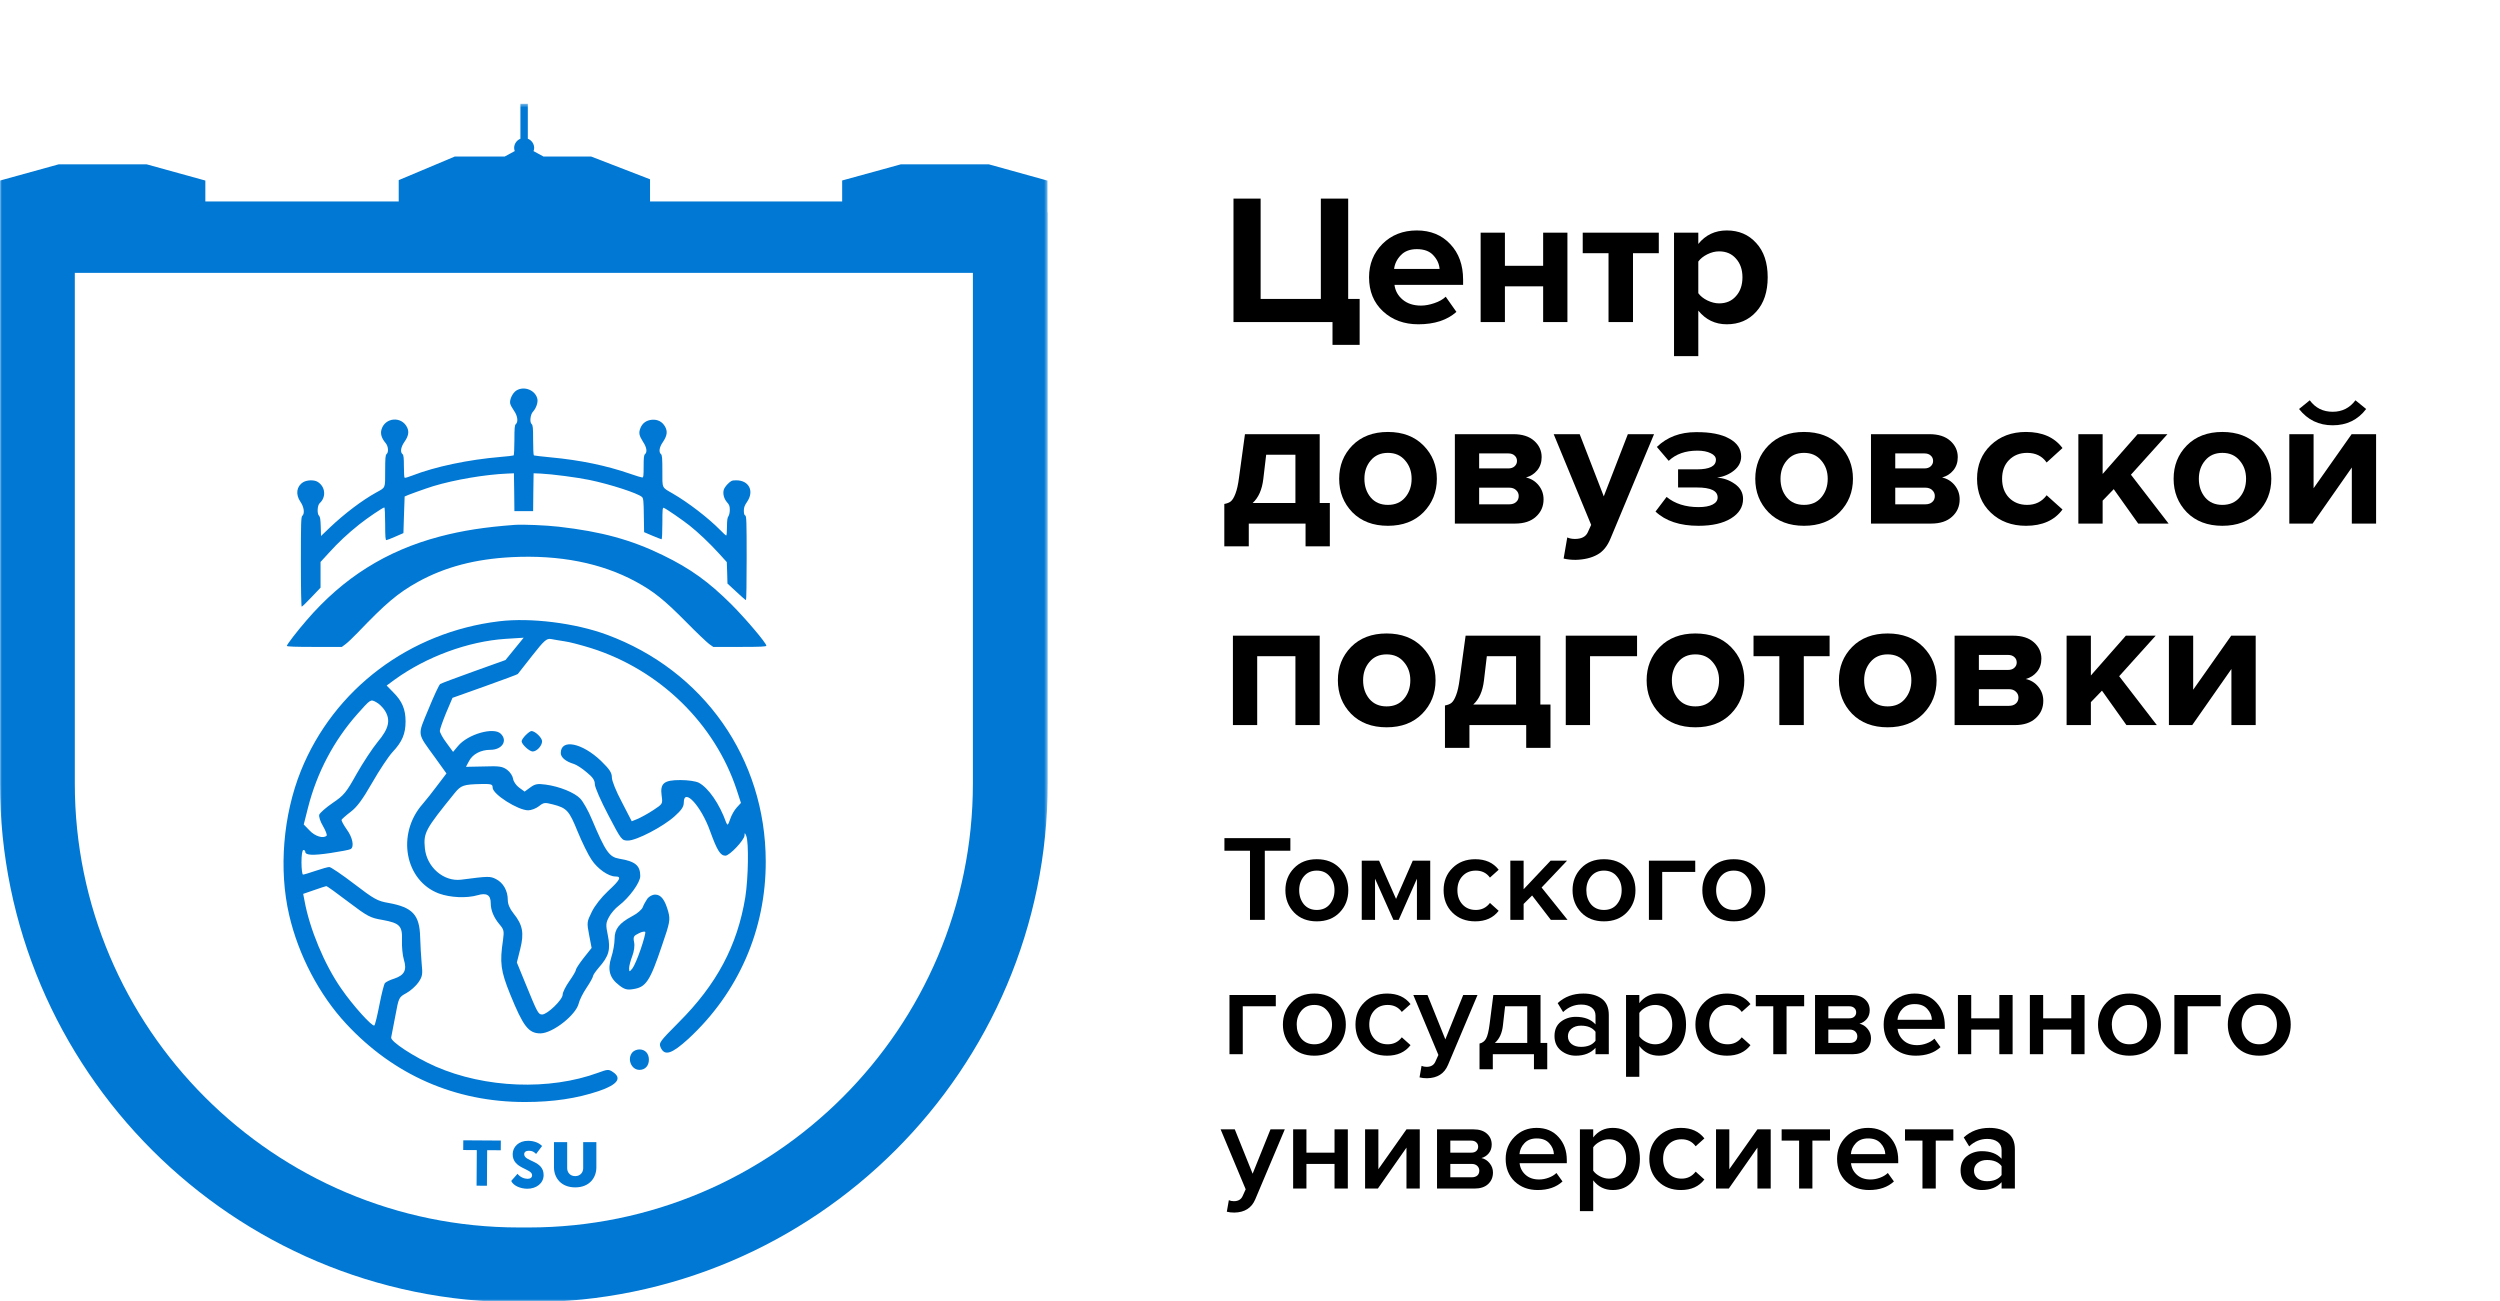 <?xml version="1.0" encoding="UTF-8"?> <svg xmlns="http://www.w3.org/2000/svg" viewBox="0 0 686.00 357.00" data-guides="{&quot;vertical&quot;:[],&quot;horizontal&quot;:[]}"><defs></defs><mask x="0" y="0" width="302.077" height="357" data-from-defs="true" maskUnits="userSpaceOnUse" maskContentUnits="userSpaceOnUse" id="tSvg146346eeb5a"><path color="rgb(51, 51, 51)" fill="white" width="302.077" height="357" id="tSvge040da70e6" title="Rectangle 1" fill-opacity="1" stroke="none" stroke-opacity="1" d="M0 28.474H287.494V357.474H0Z" style="transform-origin: 143.747px 192.974px;"></path></mask><path fill="#0078D4" stroke="none" fill-opacity="1" stroke-width="1" stroke-opacity="1" color="rgb(51, 51, 51)" id="tSvgadf7cb1269" title="Path 1" d="M266.962 215.007C266.962 282.175 212.286 336.819 145.078 336.819C144.188 336.819 143.298 336.819 142.409 336.819C75.204 336.819 20.527 282.175 20.527 215.007C20.527 168.294 20.527 121.58 20.527 74.867C102.672 74.867 184.817 74.867 266.962 74.867C266.962 121.58 266.962 168.294 266.962 215.007ZM271.36 45.099C263.296 45.099 255.232 45.099 247.168 45.099C241.808 46.574 236.449 48.05 231.089 49.525C231.089 51.442 231.089 53.36 231.089 55.277C213.517 55.277 195.944 55.277 178.371 55.277C178.371 53.251 178.371 51.225 178.371 49.2C172.989 47.119 167.606 45.038 162.223 42.958C157.862 42.958 153.5 42.958 149.138 42.958C148.226 42.461 147.314 41.964 146.402 41.468C146.494 41.194 146.578 40.914 146.578 40.609C146.578 39.45 145.851 38.468 144.833 38.067C144.833 34.869 144.833 31.672 144.833 28.474C144.156 28.474 143.478 28.474 142.801 28.474C142.801 31.674 142.801 34.873 142.801 38.073C141.795 38.479 141.079 39.459 141.079 40.609C141.079 40.909 141.163 41.185 141.249 41.453C140.327 41.955 139.405 42.456 138.484 42.958C133.918 42.958 129.353 42.958 124.787 42.958C119.661 45.114 114.534 47.271 109.407 49.427C109.407 51.377 109.407 53.327 109.407 55.277C91.72 55.277 74.033 55.277 56.346 55.277C56.346 53.366 56.346 51.456 56.346 49.545C50.986 48.063 45.627 46.581 40.268 45.099C32.203 45.099 24.139 45.099 16.075 45.099C10.717 46.581 5.358 48.063 0 49.545C0 57.226 0 64.907 0 72.588C0 120.061 0 167.534 0 215.007C0 293.486 63.883 357.334 142.409 357.334C143.298 357.334 144.188 357.334 145.078 357.334C223.604 357.334 287.49 293.486 287.49 215.007C287.49 162.762 287.49 110.516 287.49 58.271C287.472 58.271 287.455 58.271 287.438 58.271C287.438 55.369 287.438 52.467 287.438 49.565C282.079 48.077 276.719 46.588 271.36 45.099Z" mask="url(#tSvg146346eeb5a)" style=""></path><path fill="#0078D4" stroke="none" fill-opacity="1" stroke-width="1" stroke-opacity="1" color="rgb(51, 51, 51)" id="tSvg497ed75f4d" title="Path 2" d="M141.717 107.142C140.663 107.785 139.764 109.659 139.995 110.738C140.072 111.123 140.56 112.022 141.048 112.716C142.026 114.077 142.256 115.798 141.537 116.388C141.229 116.645 141.151 117.467 141.151 120.78C141.151 123.015 141.048 124.889 140.946 124.967C140.817 125.043 139.224 125.223 137.4 125.377C128.509 126.122 119.411 128.048 113.141 130.488C112.088 130.899 111.137 131.181 111.034 131.104C110.906 131.053 110.828 129.641 110.828 127.971C110.828 125.582 110.751 124.864 110.443 124.606C109.775 124.067 109.98 122.706 110.931 121.319C112.088 119.675 112.293 118.52 111.728 117.313C110.211 114.103 105.585 114.513 104.66 117.929C104.352 119.085 104.712 120.266 105.817 121.576C106.563 122.449 106.69 124.093 106.074 124.606C105.765 124.864 105.689 125.711 105.689 129.23C105.689 134.11 105.842 133.699 103.247 135.136C99.341 137.294 94.536 140.941 90.527 144.742C89.713 145.521 88.899 146.3 88.085 147.079C88.06 146.206 88.034 145.333 88.008 144.46C87.957 142.559 87.828 141.789 87.571 141.558C86.955 141.043 87.058 138.681 87.726 138.064C89.576 136.395 89.293 133.493 87.135 132.208C86.184 131.618 84.231 131.695 83.203 132.312C81.353 133.441 81.044 135.65 82.432 137.679C83.434 139.117 83.665 140.941 82.946 141.558C82.612 141.84 82.56 143.56 82.56 154.167C82.56 161.41 82.663 166.47 82.792 166.47C82.92 166.47 84.128 165.288 85.49 163.85C86.312 162.986 87.135 162.121 87.957 161.256C87.957 160.083 87.957 158.911 87.957 157.738C87.957 156.556 87.957 155.375 87.957 154.193C88.728 153.354 89.499 152.516 90.27 151.677C92.788 148.877 95.487 146.36 98.622 143.869C100.806 142.123 105.072 139.246 105.457 139.246C105.585 139.246 105.689 141.275 105.689 143.74C105.689 147.182 105.765 148.234 106.022 148.209C106.176 148.209 107.307 147.773 108.516 147.234C109.244 146.917 109.972 146.6 110.7 146.283C110.751 144.613 110.803 142.944 110.854 141.275C110.931 138.553 111.008 136.267 111.034 136.241C111.265 136.036 116.893 134.006 118.923 133.39C124.807 131.618 133.134 130.206 139.224 129.949C139.824 129.923 140.423 129.897 141.023 129.871C141.048 131.601 141.074 133.33 141.1 135.06C141.117 136.789 141.134 138.518 141.151 140.247C142.008 140.247 142.864 140.247 143.721 140.247C144.577 140.247 145.434 140.247 146.291 140.247C146.308 138.518 146.326 136.789 146.343 135.06C146.369 133.33 146.394 131.601 146.42 129.871C147.062 129.897 147.705 129.923 148.347 129.949C151.302 130.077 158.42 131.002 161.735 131.695C167.415 132.876 174.97 135.317 176.152 136.369C176.537 136.703 176.614 137.371 176.666 141.377C176.692 142.927 176.717 144.477 176.743 146.026C177.506 146.352 178.268 146.677 179.031 147.002C180.315 147.541 181.446 147.978 181.549 147.978C181.652 147.978 181.755 146.001 181.755 143.586C181.755 139.811 181.805 139.221 182.14 139.349C182.834 139.606 187.254 142.662 189.207 144.203C191.828 146.308 194.552 148.903 197.224 151.805C197.961 152.618 198.698 153.431 199.435 154.245C199.469 155.229 199.504 156.213 199.538 157.198C199.563 158.174 199.589 159.15 199.615 160.126C200.429 160.88 201.242 161.633 202.056 162.386C203.392 163.644 204.574 164.672 204.703 164.672C204.805 164.672 204.883 159.484 204.883 153.14C204.883 143.123 204.831 141.583 204.497 141.454C204.24 141.352 204.112 140.941 204.112 140.145C204.112 139.221 204.317 138.706 205.011 137.679C207.015 134.751 205.525 131.798 202.03 131.798C200.848 131.798 200.617 131.901 199.718 132.774C199.178 133.313 198.663 134.058 198.587 134.443C198.304 135.522 198.663 136.857 199.486 137.808C200.129 138.527 200.257 138.886 200.257 139.914C200.257 140.607 200.077 141.403 199.872 141.66C199.589 142.019 199.486 142.867 199.486 144.562C199.486 145.873 199.384 146.951 199.28 146.951C199.178 146.951 198.406 146.257 197.558 145.384C194.32 142.097 188.847 137.884 184.581 135.419C181.523 133.647 181.755 134.135 181.755 129.23C181.755 125.711 181.678 124.864 181.369 124.606C180.701 124.067 180.906 122.706 181.883 121.319C183.065 119.573 183.245 118.366 182.474 117.03C181.703 115.695 180.444 115.053 178.901 115.181C177.385 115.309 176.28 116.106 175.741 117.441C175.201 118.777 175.355 119.522 176.486 121.293C177.463 122.758 177.642 124.067 177.001 124.606C176.692 124.864 176.614 125.582 176.614 127.971C176.614 130.539 176.563 131.027 176.229 131.027C176.024 131.027 174.482 130.565 172.811 129.975C166.336 127.74 159.166 126.25 151.174 125.506C148.707 125.275 146.6 125.017 146.497 124.967C146.369 124.889 146.291 123.015 146.291 120.78C146.291 117.364 146.214 116.645 145.88 116.363C145.289 115.874 145.521 113.743 146.24 112.972C147.088 112.074 147.628 110.507 147.474 109.557C147.011 107.117 143.902 105.807 141.717 107.142Z" mask="url(#tSvg146346eeb5a)" style=""></path><path fill="#0078D4" stroke="none" fill-opacity="1" stroke-width="1" stroke-opacity="1" color="rgb(51, 51, 51)" id="tSvg86f03d19a3" title="Path 3" d="M141.289 144.022C132.988 144.638 126.898 145.59 120.654 147.233C105.98 151.111 94.184 158.533 84.137 170.194C81.464 173.275 78.714 176.87 78.714 177.23C78.714 177.435 81.13 177.513 86.244 177.513C88.763 177.513 91.281 177.513 93.799 177.513C94.133 177.264 94.468 177.016 94.802 176.768C95.341 176.383 96.831 174.97 98.116 173.635C105.903 165.493 109.167 162.745 114.691 159.663C122.093 155.58 130.393 153.397 140.39 152.883C153.496 152.216 165.008 154.475 174.44 159.586C179.374 162.257 182.303 164.62 188.445 170.835C191.194 173.635 193.97 176.255 194.587 176.716C194.964 176.982 195.341 177.247 195.718 177.513C198.15 177.513 200.583 177.513 203.015 177.513C208.72 177.513 210.288 177.435 210.288 177.179C210.288 176.46 204.557 169.705 200.677 165.827C194.458 159.638 189.447 156.016 181.892 152.344C173.205 148.106 165.034 145.872 153.367 144.536C149.846 144.125 143.448 143.868 141.289 144.022Z" mask="url(#tSvg146346eeb5a)" style=""></path><path fill="#0078D4" stroke="none" fill-opacity="1" stroke-width="1" stroke-opacity="1" color="rgb(51, 51, 51)" id="tSvg27ab21f0d4" title="Path 4" d="M136.996 170.476C112.38 173.432 91.606 189.098 82.57 211.507C77.688 223.646 76.441 238.586 79.35 251.087C81.894 262.085 87.607 272.979 94.982 280.916C108.017 294.973 124.896 302.392 144.007 302.392C151.797 302.392 158.289 301.406 164.313 299.383C169.455 297.619 170.753 295.855 168.156 294.143C167.014 293.365 166.702 293.418 164.157 294.351C150.759 299.279 133.153 298.604 119.495 292.639C113.626 290.045 107.03 285.74 107.342 284.651C107.446 284.183 107.965 281.538 108.484 278.737C109.42 273.705 109.42 273.653 111.496 272.512C112.639 271.89 114.145 270.54 114.821 269.554C115.911 267.946 116.015 267.376 115.703 264.367C115.548 262.5 115.34 259.232 115.288 257.105C115.132 251.035 113.211 248.961 106.615 247.768C103.55 247.249 102.668 246.73 97.163 242.528C93.839 239.987 90.775 237.911 90.36 237.911C89.944 237.911 88.282 238.379 86.62 238.949C84.959 239.519 83.4 239.987 83.141 239.987C82.933 239.987 82.725 238.482 82.725 236.615C82.725 234.695 82.933 233.243 83.245 233.243C83.556 233.243 83.764 233.45 83.764 233.71C83.764 234.695 85.79 234.799 90.671 234.073C93.424 233.658 95.917 233.191 96.228 232.984C97.267 232.361 96.748 229.768 95.138 227.589C94.306 226.395 93.632 225.202 93.736 224.943C93.839 224.736 94.93 223.75 96.228 222.764C97.942 221.468 99.448 219.444 102.097 214.828C104.019 211.456 106.563 207.617 107.706 206.372C110.354 203.571 111.289 201.34 111.289 197.969C111.289 194.648 110.354 192.418 107.965 190.031C107.342 189.392 106.719 188.752 106.096 188.113C106.823 187.577 107.55 187.041 108.277 186.504C116.95 180.228 128.428 175.974 138.762 175.299C140.406 175.196 142.051 175.092 143.696 174.988C142.865 176.009 142.034 177.029 141.203 178.049C140.372 179.069 139.541 180.089 138.71 181.11C135.819 182.147 132.928 183.184 130.037 184.222C125.259 185.933 121.104 187.49 120.793 187.698C120.482 187.905 119.026 191.017 117.573 194.597C114.509 202.014 114.354 200.925 119.339 207.825C120.395 209.294 121.451 210.764 122.507 212.234C121.693 213.306 120.88 214.378 120.066 215.45C118.768 217.214 116.897 219.548 115.963 220.637C108.744 228.834 111.082 241.647 120.429 245.174C123.598 246.315 128.012 246.523 131.075 245.641C133.517 244.914 134.66 245.589 134.66 247.819C134.66 249.79 135.49 251.762 137.048 253.63C138.295 255.082 138.347 255.497 138.035 257.883C137.1 264.16 137.36 266.338 140.008 272.875C143.591 281.693 145.046 283.561 148.318 283.561C151.694 283.509 158.082 278.477 158.809 275.313C159.016 274.431 159.951 272.512 160.938 271.059C161.925 269.607 162.704 268.154 162.704 267.895C162.704 267.583 163.43 266.546 164.313 265.509C167.066 262.396 167.585 260.581 166.806 256.742C166.184 253.733 166.235 253.267 167.118 251.607C167.637 250.621 168.831 249.22 169.818 248.494C172.675 246.315 175.686 242.165 175.686 240.401C175.686 237.497 174.337 236.356 169.922 235.63C167.17 235.162 166.184 233.762 162.392 224.787C161.457 222.505 160.003 219.963 159.224 219.133C157.614 217.473 153.563 215.813 149.72 215.294C147.435 214.983 146.811 215.138 145.513 216.072C144.994 216.453 144.475 216.833 143.956 217.214C143.454 216.851 142.952 216.488 142.45 216.125C141.619 215.502 140.892 214.464 140.788 213.686C140.684 212.96 140.008 211.871 139.177 211.249C137.879 210.315 137.1 210.158 132.789 210.315C131.145 210.349 129.5 210.384 127.856 210.418C128.133 209.899 128.41 209.381 128.687 208.862C129.673 206.942 131.907 205.75 134.555 205.75C137.775 205.75 139.385 203.26 137.412 201.34C135.49 199.421 128.375 201.444 125.674 204.712C125.225 205.248 124.775 205.784 124.325 206.32C123.719 205.49 123.113 204.66 122.507 203.83C121.468 202.482 120.689 200.978 120.689 200.562C120.689 200.147 121.468 197.916 122.402 195.633C122.991 194.25 123.58 192.868 124.169 191.485C127.129 190.43 130.089 189.375 133.049 188.32C137.983 186.556 142.034 185.052 142.086 184.948C142.19 184.844 143.956 182.562 146.033 179.916C149.409 175.611 150.032 175.143 151.226 175.352C151.953 175.506 153.615 175.766 154.913 175.974C156.212 176.129 159.483 177.011 162.184 177.841C181.036 183.807 196.149 198.539 202.173 216.799C202.554 217.975 202.935 219.15 203.316 220.326C202.935 220.741 202.554 221.156 202.173 221.571C201.55 222.246 200.719 223.646 200.355 224.787C199.784 226.447 199.628 226.603 199.265 225.721C197.447 220.585 194.383 216.176 191.734 214.775C190.904 214.361 188.774 214.049 186.697 214.049C182.178 214.049 181.088 214.931 181.556 218.355C181.867 220.585 181.867 220.585 179.271 222.297C177.868 223.231 175.946 224.268 175.012 224.684C174.458 224.909 173.904 225.133 173.35 225.358C172.45 223.611 171.549 221.865 170.649 220.119C169.04 217.11 167.897 214.257 167.897 213.323C167.897 212.026 167.273 211.093 164.937 208.81C159.743 203.83 153.875 202.637 153.875 206.631C153.875 207.825 155.225 208.966 157.511 209.64C158.185 209.848 159.795 210.885 160.989 211.922C162.652 213.271 163.223 214.101 163.223 215.191C163.223 216.02 164.885 219.807 166.91 223.646C170.494 230.494 170.598 230.649 172.311 230.649C174.648 230.649 181.918 226.863 185.087 224.01C187.008 222.297 187.632 221.364 187.632 220.223C187.632 215.969 192.409 221.208 194.851 228.055C196.772 233.347 197.655 234.799 199.057 234.799C200.2 234.799 204.251 230.494 204.302 229.249C204.302 228.418 204.407 228.471 204.77 229.352C205.497 231.064 205.341 240.92 204.511 246.211C202.329 259.491 196.668 270.126 186.23 280.552C180.984 285.843 180.724 286.155 181.296 287.451C182.387 289.838 184.308 289.215 188.878 285.065C202.64 272.356 210.171 255.082 210.119 236.356C210.068 208.136 193.085 183.962 166.495 174.158C157.769 170.942 145.617 169.438 136.996 170.476ZM105.628 195.011C107.239 197.606 106.719 199.94 103.603 203.623C102.201 205.334 99.604 209.277 97.838 212.389C94.982 217.525 94.359 218.252 91.294 220.326C89.477 221.571 87.815 223.023 87.607 223.542C87.451 224.061 87.867 225.409 88.646 226.707C89.373 227.952 89.788 229.093 89.633 229.3C88.75 230.182 86.465 229.508 84.959 227.9C84.422 227.347 83.885 226.793 83.349 226.24C83.747 224.666 84.145 223.093 84.543 221.519C86.984 211.975 91.606 203.208 98.046 195.945C101.681 191.848 101.681 191.848 103.136 192.625C103.914 192.989 105.057 194.078 105.628 195.011ZM135.178 216.125C135.178 217.94 142.137 222.35 144.942 222.35C145.773 222.35 147.123 221.83 147.902 221.208C149.201 220.17 149.512 220.17 151.746 220.742C155.537 221.727 156.16 222.401 158.496 228.159C159.691 231.064 161.405 234.592 162.34 235.94C164.002 238.43 166.962 240.506 168.884 240.506C170.649 240.506 170.182 241.439 166.858 244.5C164.989 246.264 163.223 248.494 162.392 250.206C161.041 252.955 160.989 253.111 161.665 256.586C161.89 257.762 162.115 258.938 162.34 260.114C161.613 261.03 160.886 261.947 160.159 262.863C159.016 264.315 158.029 265.82 158.029 266.132C158.029 266.442 157.198 267.843 156.212 269.244C155.225 270.645 154.394 272.304 154.394 272.926C154.394 274.327 150.187 278.374 148.785 278.374C147.694 278.374 147.487 277.958 144.163 269.814C143.384 267.912 142.605 266.01 141.826 264.108C142.138 262.863 142.449 261.618 142.761 260.373C143.851 256.016 143.436 253.785 140.892 250.621C139.852 249.324 139.333 248.079 139.333 246.886C139.333 244.448 138.087 242.217 136.114 241.232C134.504 240.401 134.089 240.401 126.505 241.387C121.728 241.958 117.106 237.964 116.586 232.776C116.17 228.471 116.69 227.589 124.792 217.577C126.505 215.502 127.181 215.243 131.959 215.138C134.867 215.087 135.178 215.191 135.178 216.125ZM95.553 247.456C100.903 251.503 101.578 251.866 105.005 252.436C109.731 253.318 110.458 254.044 110.302 258.143C110.25 259.802 110.458 262.137 110.822 263.33C111.705 266.183 110.978 267.583 108.225 268.518C107.03 268.881 105.888 269.451 105.628 269.763C105.368 270.073 104.694 272.719 104.123 275.675C103.55 278.633 102.928 281.226 102.72 281.383C102.201 281.849 96.799 275.884 93.632 271.267C89.061 264.731 84.959 254.926 83.556 247.145C83.435 246.523 83.314 245.9 83.193 245.278C84.197 244.932 85.201 244.586 86.205 244.24C87.867 243.669 89.373 243.15 89.529 243.15C89.685 243.099 92.437 245.07 95.553 247.456Z" mask="url(#tSvg146346eeb5a)" style=""></path><path fill="#0078D4" stroke="none" fill-opacity="1" stroke-width="1" stroke-opacity="1" color="rgb(51, 51, 51)" id="tSvg18dbf7788a2" title="Path 5" d="M144.257 201.72C143.639 202.338 143.135 203.067 143.135 203.403C143.135 204.245 145.268 206.208 146.166 206.208C147.288 206.208 148.748 204.638 148.748 203.403C148.748 202.449 146.839 200.598 145.829 200.598C145.548 200.598 144.874 201.103 144.257 201.72Z" mask="url(#tSvg146346eeb5a)" style=""></path><path fill="#0078D4" stroke="none" fill-opacity="1" stroke-width="1" stroke-opacity="1" color="rgb(51, 51, 51)" id="tSvgf0efe0693c" title="Path 6" d="M177.63 246.608C177.175 247.274 176.606 248.3 176.379 248.916C176.151 249.583 174.842 250.711 173.421 251.429C169.893 253.327 168.642 254.916 168.642 257.634C168.642 258.916 168.244 261.172 167.732 262.711C166.651 266.146 167.276 268.402 169.951 270.402C171.315 271.479 172.112 271.684 173.648 271.429C177.232 270.916 178.313 269.377 181.67 259.377C183.831 253.121 183.946 252.403 183.376 250.198C182.466 246.916 181.386 245.48 179.792 245.48C178.996 245.48 178.086 245.993 177.63 246.608ZM175.81 260.454C175.014 262.813 173.99 265.171 173.535 265.736C172.681 266.761 172.681 266.761 172.624 265.685C172.624 265.07 173.023 263.582 173.478 262.403C173.99 261.07 174.217 259.48 173.99 258.506C173.705 257.07 173.875 256.762 175.298 256.095C176.151 255.634 176.948 255.531 177.062 255.736C177.175 255.993 176.606 258.146 175.81 260.454Z" mask="url(#tSvg146346eeb5a)" style=""></path><path fill="#0078D4" stroke="none" fill-opacity="1" stroke-width="1" stroke-opacity="1" color="rgb(51, 51, 51)" id="tSvgf9aaec62c0" title="Path 7" d="M173.581 288.713C171.974 290.458 173.18 293.575 175.475 293.575C177.026 293.575 178.058 292.453 178.058 290.77C178.058 289.087 177.026 287.964 175.475 287.964C174.786 287.964 173.983 288.276 173.581 288.713Z" mask="url(#tSvg146346eeb5a)" style=""></path><path fill="#0078D4" stroke="none" fill-opacity="1" stroke-width="1" stroke-opacity="1" color="rgb(51, 51, 51)" id="tSvg196015a2a9b" title="Path 8" d="M152.016 320.343C152.016 318.027 152.016 315.711 152.016 313.395C153.222 313.395 154.428 313.395 155.634 313.395C155.634 315.785 155.634 318.175 155.634 320.565C155.634 321.632 156.374 322.729 157.839 322.729C159.286 322.729 160.027 321.632 160.027 320.565C160.027 318.175 160.027 315.785 160.027 313.395C161.232 313.395 162.438 313.395 163.643 313.395C163.643 315.705 163.643 318.015 163.643 320.325C163.643 323.095 161.809 325.818 157.839 325.818C153.868 325.818 152.016 323.095 152.016 320.343Z" mask="url(#tSvg146346eeb5a)" style=""></path><path fill="#0078D4" stroke="none" fill-opacity="1" stroke-width="1" stroke-opacity="1" color="rgb(51, 51, 51)" id="tSvg987755f5af" title="Path 9" d="M127.127 312.901C130.56 312.924 133.994 312.947 137.428 312.969C137.422 313.857 137.416 314.745 137.409 315.633C136.166 315.624 134.922 315.615 133.678 315.606C133.657 318.86 133.635 322.115 133.614 325.369C132.666 325.363 131.718 325.356 130.77 325.35C130.792 322.096 130.814 318.842 130.837 315.589C129.594 315.58 128.351 315.572 127.108 315.564C127.114 314.676 127.12 313.789 127.127 312.901Z" mask="url(#tSvg146346eeb5a)" style=""></path><path fill="#0078D4" stroke="none" fill-opacity="1" stroke-width="1" stroke-opacity="1" color="rgb(51, 51, 51)" id="tSvg56fe9ed43b" title="Path 10" d="M140.678 316.662C140.709 314.7 142.336 313.008 144.935 313.038C146.609 313.056 147.938 313.615 148.742 314.476C148.197 315.198 147.652 315.919 147.107 316.641C146.539 316.108 146.118 315.777 145.151 315.765C144.334 315.757 143.846 316.114 143.837 316.695C143.8 318.805 149.235 318.352 149.17 322.497C149.132 324.711 147.157 326.217 144.647 326.189C142.901 326.173 140.888 325.425 140.28 324.053C140.854 323.399 141.428 322.746 142.002 322.092C142.728 323.026 143.855 323.457 144.766 323.468C145.548 323.475 145.998 323.098 146.008 322.498C146.042 320.59 140.611 320.769 140.678 316.662Z" mask="url(#tSvg146346eeb5a)" style=""></path><path fill="black" stroke="none" fill-opacity="1" stroke-width="1" stroke-opacity="1" color="rgb(51, 51, 51)" id="tSvg1931b25db96" title="Path 11" d="M601.547 198.964C599.414 198.964 597.281 198.964 595.148 198.964C595.148 190.787 595.148 182.609 595.148 174.432C597.368 174.432 599.589 174.432 601.809 174.432C601.809 179.375 601.809 184.319 601.809 189.263C605.289 184.319 608.768 179.375 612.248 174.432C614.486 174.432 616.724 174.432 618.962 174.432C618.962 182.609 618.962 190.787 618.962 198.964C616.741 198.964 614.521 198.964 612.3 198.964C612.3 193.834 612.3 188.704 612.3 183.574C608.716 188.704 605.132 193.834 601.547 198.964Z" style=""></path><path fill="black" stroke="none" fill-opacity="1" stroke-width="1" stroke-opacity="1" color="rgb(51, 51, 51)" id="tSvg1388a12c384" title="Path 12" d="M591.833 198.964C589.053 198.964 586.273 198.964 583.493 198.964C581.255 195.815 579.018 192.666 576.78 189.517C575.765 190.567 574.751 191.616 573.737 192.666C573.737 194.765 573.737 196.865 573.737 198.964C571.517 198.964 569.296 198.964 567.076 198.964C567.076 190.787 567.076 182.609 567.076 174.432C569.296 174.432 571.517 174.432 573.737 174.432C573.737 178.072 573.737 181.712 573.737 185.352C576.937 181.712 580.136 178.072 583.336 174.432C586.064 174.432 588.791 174.432 591.519 174.432C588.179 178.14 584.84 181.847 581.5 185.555C584.944 190.025 588.389 194.494 591.833 198.964Z" style=""></path><path fill="black" stroke="none" fill-opacity="1" stroke-width="1" stroke-opacity="1" color="rgb(51, 51, 51)" id="tSvgb156d32a9f" title="Path 13" d="M552.865 198.964C547.357 198.964 541.85 198.964 536.342 198.964C536.342 190.787 536.342 182.609 536.342 174.432C541.692 174.432 547.042 174.432 552.393 174.432C554.841 174.432 556.746 175.041 558.11 176.26C559.473 177.48 560.155 178.969 560.155 180.73C560.155 182.152 559.753 183.355 558.949 184.336C558.145 185.318 557.113 185.978 555.854 186.316C557.253 186.621 558.407 187.333 559.317 188.45C560.225 189.568 560.68 190.854 560.68 192.31C560.68 194.24 559.981 195.832 558.582 197.085C557.218 198.337 555.313 198.964 552.865 198.964ZM551.238 193.682C552.042 193.682 552.673 193.479 553.126 193.072C553.617 192.666 553.861 192.107 553.861 191.396C553.861 190.753 553.617 190.211 553.126 189.77C552.673 189.331 552.042 189.111 551.238 189.111C548.493 189.111 545.748 189.111 543.003 189.111C543.003 190.634 543.003 192.158 543.003 193.682C545.748 193.682 548.493 193.682 551.238 193.682ZM551.029 183.828C551.728 183.828 552.287 183.642 552.707 183.27C553.162 182.863 553.389 182.372 553.389 181.796C553.389 181.187 553.179 180.696 552.759 180.323C552.34 179.917 551.763 179.714 551.029 179.714C548.354 179.714 545.678 179.714 543.003 179.714C543.003 181.086 543.003 182.457 543.003 183.828C545.678 183.828 548.354 183.828 551.029 183.828Z" style=""></path><path fill="black" stroke="none" fill-opacity="1" stroke-width="1" stroke-opacity="1" color="rgb(51, 51, 51)" id="tSvg7ddc357cc1" title="Path 14" d="M527.729 195.866C525.281 198.337 522.029 199.573 517.972 199.573C513.915 199.573 510.663 198.337 508.216 195.866C505.803 193.36 504.596 190.296 504.596 186.673C504.596 183.049 505.803 180.002 508.216 177.53C510.663 175.059 513.915 173.823 517.972 173.823C522.029 173.823 525.281 175.059 527.729 177.53C530.176 180.002 531.399 183.049 531.399 186.673C531.399 190.296 530.176 193.36 527.729 195.866ZM513.251 191.803C514.405 193.157 515.979 193.835 517.972 193.835C519.966 193.835 521.539 193.157 522.693 191.803C523.882 190.415 524.476 188.704 524.476 186.673C524.476 184.675 523.882 182.999 522.693 181.644C521.539 180.256 519.966 179.562 517.972 179.562C515.979 179.562 514.405 180.256 513.251 181.644C512.098 182.999 511.52 184.675 511.52 186.673C511.52 188.704 512.098 190.415 513.251 191.803Z" style=""></path><path fill="black" stroke="none" fill-opacity="1" stroke-width="1" stroke-opacity="1" color="rgb(51, 51, 51)" id="tSvgf125ca49fa" title="Path 15" d="M494.963 198.964C492.725 198.964 490.487 198.964 488.249 198.964C488.249 192.666 488.249 186.367 488.249 180.069C485.889 180.069 483.528 180.069 481.168 180.069C481.168 178.19 481.168 176.311 481.168 174.432C488.126 174.432 495.085 174.432 502.044 174.432C502.044 176.311 502.044 178.19 502.044 180.069C499.683 180.069 497.323 180.069 494.963 180.069C494.963 186.367 494.963 192.666 494.963 198.964Z" style=""></path><path fill="black" stroke="none" fill-opacity="1" stroke-width="1" stroke-opacity="1" color="rgb(51, 51, 51)" id="tSvg8acfdfd8f" title="Path 16" d="M474.967 195.866C472.519 198.337 469.267 199.573 465.211 199.573C461.155 199.573 457.902 198.337 455.455 195.866C453.042 193.36 451.835 190.296 451.835 186.673C451.835 183.049 453.042 180.002 455.455 177.53C457.902 175.059 461.155 173.823 465.211 173.823C469.267 173.823 472.519 175.059 474.967 177.53C477.415 180.002 478.639 183.049 478.639 186.673C478.639 190.296 477.415 193.36 474.967 195.866ZM460.49 191.803C461.644 193.157 463.218 193.835 465.211 193.835C467.204 193.835 468.778 193.157 469.931 191.803C471.12 190.415 471.715 188.704 471.715 186.673C471.715 184.675 471.12 182.999 469.931 181.644C468.778 180.256 467.204 179.562 465.211 179.562C463.218 179.562 461.644 180.256 460.49 181.644C459.336 182.999 458.759 184.675 458.759 186.673C458.759 188.704 459.336 190.415 460.49 191.803Z" style=""></path><path fill="black" stroke="none" fill-opacity="1" stroke-width="1" stroke-opacity="1" color="rgb(51, 51, 51)" id="tSvgf91cf70759" title="Path 17" d="M449.209 174.432C449.209 176.311 449.209 178.19 449.209 180.069C444.908 180.069 440.607 180.069 436.306 180.069C436.306 186.367 436.306 192.666 436.306 198.964C434.086 198.964 431.865 198.964 429.645 198.964C429.645 190.787 429.645 182.609 429.645 174.432C436.166 174.432 442.688 174.432 449.209 174.432Z" style=""></path><path fill="black" stroke="none" fill-opacity="1" stroke-width="1" stroke-opacity="1" color="rgb(51, 51, 51)" id="tSvg37ba7561ac" title="Path 18" d="M396.497 205.211C396.497 201.334 396.497 197.457 396.497 193.58C397.267 193.445 397.861 193.208 398.281 192.869C398.736 192.496 399.155 191.803 399.54 190.786C399.96 189.736 400.292 188.247 400.536 186.316C401.079 182.355 401.621 178.393 402.163 174.432C408.999 174.432 415.835 174.432 422.672 174.432C422.672 180.73 422.672 187.028 422.672 193.326C423.598 193.326 424.525 193.326 425.452 193.326C425.452 197.288 425.452 201.25 425.452 205.211C423.231 205.211 421.011 205.211 418.79 205.211C418.79 203.129 418.79 201.047 418.79 198.964C413.598 198.964 408.405 198.964 403.212 198.964C403.212 201.047 403.212 203.129 403.212 205.211C400.974 205.211 398.735 205.211 396.497 205.211ZM407.985 180.069C407.723 182.287 407.461 184.505 407.198 186.723C406.848 189.669 405.869 191.87 404.26 193.326C408.177 193.326 412.094 193.326 416.01 193.326C416.01 188.907 416.01 184.488 416.01 180.069C413.335 180.069 410.66 180.069 407.985 180.069Z" style=""></path><path fill="black" stroke="none" fill-opacity="1" stroke-width="1" stroke-opacity="1" color="rgb(51, 51, 51)" id="tSvg1885b09aedd" title="Path 19" d="M390.245 195.866C387.798 198.337 384.545 199.573 380.488 199.573C376.432 199.573 373.18 198.337 370.732 195.866C368.32 193.36 367.113 190.296 367.113 186.673C367.113 183.049 368.32 180.002 370.732 177.53C373.18 175.059 376.432 173.823 380.488 173.823C384.545 173.823 387.798 175.059 390.245 177.53C392.692 180.002 393.916 183.049 393.916 186.673C393.916 190.296 392.692 193.36 390.245 195.866ZM375.768 191.803C376.922 193.157 378.495 193.835 380.488 193.835C382.482 193.835 384.055 193.157 385.21 191.803C386.399 190.415 386.992 188.704 386.992 186.673C386.992 184.675 386.399 182.999 385.21 181.644C384.055 180.256 382.482 179.562 380.488 179.562C378.495 179.562 376.922 180.256 375.768 181.644C374.614 182.999 374.036 184.675 374.036 186.673C374.036 188.704 374.614 190.415 375.768 191.803Z" style=""></path><path fill="black" stroke="none" fill-opacity="1" stroke-width="1" stroke-opacity="1" color="rgb(51, 51, 51)" id="tSvg12ed47b9bae" title="Path 20" d="M362.126 198.964C359.905 198.964 357.685 198.964 355.465 198.964C355.465 192.666 355.465 186.367 355.465 180.069C351.968 180.069 348.471 180.069 344.974 180.069C344.974 186.367 344.974 192.666 344.974 198.964C342.753 198.964 340.533 198.964 338.313 198.964C338.313 190.787 338.313 182.609 338.313 174.432C346.25 174.432 354.188 174.432 362.126 174.432C362.126 182.609 362.126 190.787 362.126 198.964Z" style=""></path><path fill="black" stroke="none" fill-opacity="1" stroke-width="1" stroke-opacity="1" color="rgb(51, 51, 51)" id="tSvg1887a3ee14b" title="Path 21" d="M634.587 143.67C632.453 143.67 630.32 143.67 628.187 143.67C628.187 135.493 628.187 127.315 628.187 119.138C630.408 119.138 632.628 119.138 634.848 119.138C634.848 124.082 634.848 129.025 634.848 133.969C638.328 129.025 641.807 124.082 645.287 119.138C647.525 119.138 649.762 119.138 652 119.138C652 127.315 652 135.493 652 143.67C649.78 143.67 647.559 143.67 645.339 143.67C645.339 138.54 645.339 133.41 645.339 128.281C641.755 133.41 638.171 138.54 634.587 143.67ZM649.273 112.23C647 115.21 643.94 116.7 640.094 116.7C636.283 116.7 633.205 115.21 630.862 112.23C631.841 111.435 632.82 110.639 633.799 109.843C635.338 111.943 637.436 112.992 640.094 112.992C642.682 112.992 644.762 111.943 646.336 109.843C647.315 110.639 648.294 111.435 649.273 112.23Z" style=""></path><path fill="black" stroke="none" fill-opacity="1" stroke-width="1" stroke-opacity="1" color="rgb(51, 51, 51)" id="tSvg147a1784358" title="Path 22" d="M619.573 140.572C617.125 143.043 613.873 144.279 609.817 144.279C605.761 144.279 602.509 143.043 600.061 140.572C597.648 138.066 596.441 135.002 596.441 131.379C596.441 127.755 597.648 124.708 600.061 122.236C602.509 119.764 605.761 118.528 609.817 118.528C613.873 118.528 617.125 119.764 619.573 122.236C622.021 124.708 623.245 127.755 623.245 131.379C623.245 135.002 622.021 138.066 619.573 140.572ZM605.096 136.508C606.251 137.863 607.824 138.541 609.817 138.541C611.811 138.541 613.384 137.863 614.538 136.508C615.727 135.12 616.321 133.41 616.321 131.379C616.321 129.381 615.727 127.705 614.538 126.35C613.384 124.962 611.811 124.268 609.817 124.268C607.824 124.268 606.251 124.962 605.096 126.35C603.943 127.705 603.365 129.381 603.365 131.379C603.365 133.41 603.943 135.12 605.096 136.508Z" style=""></path><path fill="black" stroke="none" fill-opacity="1" stroke-width="1" stroke-opacity="1" color="rgb(51, 51, 51)" id="tSvg406af4f251" title="Path 23" d="M595.06 143.67C592.28 143.67 589.5 143.67 586.72 143.67C584.482 140.521 582.244 137.372 580.006 134.223C578.992 135.273 577.978 136.322 576.964 137.372C576.964 139.471 576.964 141.571 576.964 143.67C574.744 143.67 572.523 143.67 570.302 143.67C570.302 135.493 570.302 127.315 570.302 119.138C572.523 119.138 574.744 119.138 576.964 119.138C576.964 122.778 576.964 126.418 576.964 130.057C580.164 126.418 583.364 122.778 586.563 119.138C589.291 119.138 592.018 119.138 594.745 119.138C591.406 122.846 588.067 126.553 584.727 130.261C588.172 134.731 591.616 139.2 595.06 143.67Z" style=""></path><path fill="black" stroke="none" fill-opacity="1" stroke-width="1" stroke-opacity="1" color="rgb(51, 51, 51)" id="tSvg7b0e3bd817" title="Path 24" d="M555.93 144.279C552.013 144.279 548.796 143.077 546.279 140.673C543.76 138.269 542.502 135.171 542.502 131.379C542.502 127.62 543.76 124.539 546.279 122.135C548.796 119.73 552.013 118.528 555.93 118.528C560.406 118.528 563.746 120.001 565.948 122.948C564.497 124.268 563.046 125.589 561.595 126.909C560.371 125.148 558.587 124.268 556.244 124.268C554.216 124.268 552.555 124.928 551.262 126.249C550.003 127.535 549.373 129.245 549.373 131.379C549.373 133.512 550.003 135.238 551.262 136.559C552.555 137.88 554.216 138.541 556.244 138.541C558.518 138.541 560.301 137.66 561.595 135.899C563.046 137.203 564.497 138.506 565.948 139.81C563.746 142.79 560.406 144.279 555.93 144.279Z" style=""></path><path fill="black" stroke="none" fill-opacity="1" stroke-width="1" stroke-opacity="1" color="rgb(51, 51, 51)" id="tSvgd6c2ae9306" title="Path 25" d="M529.919 143.67C524.411 143.67 518.904 143.67 513.397 143.67C513.397 135.493 513.397 127.315 513.397 119.138C518.747 119.138 524.097 119.138 529.447 119.138C531.894 119.138 533.801 119.747 535.164 120.966C536.528 122.185 537.21 123.675 537.21 125.436C537.21 126.858 536.808 128.06 536.003 129.042C535.199 130.024 534.168 130.684 532.909 131.022C534.307 131.327 535.462 132.039 536.37 133.156C537.28 134.274 537.734 135.56 537.734 137.016C537.734 138.946 537.035 140.537 535.637 141.791C534.273 143.043 532.366 143.67 529.919 143.67ZM528.293 138.387C529.097 138.387 529.726 138.184 530.181 137.778C530.67 137.372 530.915 136.812 530.915 136.102C530.915 135.459 530.67 134.917 530.181 134.476C529.726 134.037 529.097 133.816 528.293 133.816C525.548 133.816 522.803 133.816 520.058 133.816C520.058 135.34 520.058 136.864 520.058 138.387C522.803 138.387 525.548 138.387 528.293 138.387ZM528.083 128.534C528.782 128.534 529.342 128.348 529.762 127.976C530.216 127.569 530.443 127.078 530.443 126.502C530.443 125.893 530.234 125.402 529.814 125.029C529.394 124.623 528.817 124.42 528.083 124.42C525.408 124.42 522.733 124.42 520.058 124.42C520.058 125.791 520.058 127.163 520.058 128.534C522.733 128.534 525.408 128.534 528.083 128.534Z" style=""></path><path fill="black" stroke="none" fill-opacity="1" stroke-width="1" stroke-opacity="1" color="rgb(51, 51, 51)" id="tSvg8838debf74" title="Path 26" d="M504.779 140.572C502.331 143.043 499.079 144.279 495.023 144.279C490.966 144.279 487.714 143.043 485.267 140.572C482.854 138.066 481.647 135.002 481.647 131.379C481.647 127.755 482.854 124.708 485.267 122.236C487.714 119.764 490.966 118.528 495.023 118.528C499.079 118.528 502.331 119.764 504.779 122.236C507.227 124.708 508.451 127.755 508.451 131.379C508.451 135.002 507.227 138.066 504.779 140.572ZM490.302 136.508C491.456 137.863 493.03 138.541 495.023 138.541C497.016 138.541 498.59 137.863 499.743 136.508C500.933 135.12 501.527 133.41 501.527 131.379C501.527 129.381 500.933 127.705 499.743 126.35C498.59 124.962 497.016 124.268 495.023 124.268C493.03 124.268 491.456 124.962 490.302 126.35C489.148 127.705 488.571 129.381 488.571 131.379C488.571 133.41 489.148 135.12 490.302 136.508Z" style=""></path><path fill="black" stroke="none" fill-opacity="1" stroke-width="1" stroke-opacity="1" color="rgb(51, 51, 51)" id="tSvga4837ef8ce" title="Path 27" d="M466.076 144.279C460.971 144.279 457.036 142.976 454.274 140.369C455.288 139.031 456.302 137.694 457.316 136.356C459.589 138.219 462.509 139.15 466.076 139.15C467.755 139.15 469.048 138.913 469.957 138.438C470.867 137.964 471.321 137.321 471.321 136.508C471.321 134.68 469.433 133.766 465.656 133.766C463.925 133.766 462.195 133.766 460.464 133.766C460.464 132.107 460.464 130.448 460.464 128.788C462.195 128.788 463.925 128.788 465.656 128.788C469.119 128.788 470.849 127.907 470.849 126.147C470.849 125.403 470.377 124.81 469.433 124.37C468.489 123.896 467.265 123.658 465.761 123.658C462.475 123.658 459.852 124.59 457.893 126.452C456.809 125.182 455.725 123.912 454.641 122.642C457.439 119.934 461.023 118.579 465.394 118.579C469.311 118.545 472.353 119.138 474.521 120.357C476.689 121.542 477.773 123.184 477.773 125.284C477.773 126.774 477.126 128.043 475.832 129.093C474.539 130.142 472.983 130.803 471.164 131.074C472.947 131.175 474.573 131.751 476.042 132.801C477.546 133.851 478.297 135.222 478.297 136.915C478.297 139.115 477.196 140.893 474.993 142.248C472.79 143.603 469.817 144.279 466.076 144.279Z" style=""></path><path fill="black" stroke="none" fill-opacity="1" stroke-width="1" stroke-opacity="1" color="rgb(51, 51, 51)" id="tSvg118a809a0cf" title="Path 28" d="M429.06 153.269C429.392 151.339 429.724 149.409 430.056 147.479C430.685 147.75 431.385 147.885 432.155 147.885C433.938 147.885 435.109 147.293 435.668 146.107C435.983 145.413 436.298 144.72 436.613 144.026C433.186 135.73 429.759 127.434 426.332 119.138C428.71 119.138 431.087 119.138 433.465 119.138C435.668 124.826 437.872 130.515 440.075 136.203C442.278 130.515 444.481 124.826 446.684 119.138C449.079 119.138 451.475 119.138 453.87 119.138C449.901 128.653 445.932 138.167 441.963 147.682C441.088 149.849 439.865 151.356 438.291 152.203C436.718 153.083 434.742 153.557 432.364 153.625C431.14 153.625 430.039 153.506 429.06 153.269Z" style=""></path><path fill="black" stroke="none" fill-opacity="1" stroke-width="1" stroke-opacity="1" color="rgb(51, 51, 51)" id="tSvg1674f47407d" title="Path 29" d="M415.738 143.67C410.231 143.67 404.723 143.67 399.215 143.67C399.215 135.493 399.215 127.315 399.215 119.138C404.566 119.138 409.916 119.138 415.266 119.138C417.714 119.138 419.619 119.747 420.983 120.966C422.347 122.185 423.029 123.675 423.029 125.436C423.029 126.858 422.627 128.06 421.823 129.042C421.018 130.024 419.987 130.684 418.728 131.022C420.127 131.327 421.28 132.039 422.19 133.156C423.099 134.274 423.554 135.56 423.554 137.016C423.554 138.946 422.854 140.537 421.455 141.791C420.091 143.043 418.186 143.67 415.738 143.67ZM414.112 138.387C414.916 138.387 415.546 138.184 416 137.778C416.49 137.372 416.735 136.812 416.735 136.102C416.735 135.459 416.49 134.917 416 134.476C415.546 134.037 414.916 133.816 414.112 133.816C411.367 133.816 408.622 133.816 405.877 133.816C405.877 135.34 405.877 136.864 405.877 138.387C408.622 138.387 411.367 138.387 414.112 138.387ZM413.902 128.534C414.602 128.534 415.161 128.348 415.58 127.976C416.035 127.569 416.263 127.078 416.263 126.502C416.263 125.893 416.052 125.402 415.633 125.029C415.214 124.623 414.636 124.42 413.902 124.42C411.227 124.42 408.552 124.42 405.877 124.42C405.877 125.791 405.877 127.163 405.877 128.534C408.552 128.534 411.227 128.534 413.902 128.534Z" style=""></path><path fill="black" stroke="none" fill-opacity="1" stroke-width="1" stroke-opacity="1" color="rgb(51, 51, 51)" id="tSvg16ec259192f" title="Path 30" d="M390.602 140.572C388.154 143.043 384.901 144.279 380.845 144.279C376.789 144.279 373.537 143.043 371.089 140.572C368.676 138.066 367.47 135.002 367.47 131.379C367.47 127.755 368.676 124.708 371.089 122.236C373.537 119.764 376.789 118.528 380.845 118.528C384.901 118.528 388.154 119.764 390.602 122.236C393.049 124.708 394.273 127.755 394.273 131.379C394.273 135.002 393.049 138.066 390.602 140.572ZM376.125 136.508C377.279 137.863 378.852 138.541 380.845 138.541C382.839 138.541 384.412 137.863 385.567 136.508C386.755 135.12 387.349 133.41 387.349 131.379C387.349 129.381 386.755 127.705 385.567 126.35C384.412 124.962 382.839 124.268 380.845 124.268C378.852 124.268 377.279 124.962 376.125 126.35C374.971 127.705 374.393 129.381 374.393 131.379C374.393 133.41 374.971 135.12 376.125 136.508Z" style=""></path><path fill="black" stroke="none" fill-opacity="1" stroke-width="1" stroke-opacity="1" color="rgb(51, 51, 51)" id="tSvg6b4269f26d" title="Path 31" d="M335.951 149.917C335.951 146.04 335.951 142.163 335.951 138.286C336.721 138.151 337.315 137.914 337.735 137.575C338.19 137.202 338.61 136.508 338.994 135.492C339.414 134.442 339.746 132.953 339.99 131.022C340.532 127.061 341.074 123.099 341.616 119.138C348.453 119.138 355.289 119.138 362.126 119.138C362.126 125.436 362.126 131.734 362.126 138.032C363.052 138.032 363.979 138.032 364.906 138.032C364.906 141.994 364.906 145.955 364.906 149.917C362.685 149.917 360.464 149.917 358.244 149.917C358.244 147.835 358.244 145.752 358.244 143.67C353.051 143.67 347.858 143.67 342.666 143.67C342.666 145.752 342.666 147.835 342.666 149.917C340.428 149.917 338.19 149.917 335.951 149.917ZM347.439 124.775C347.176 126.993 346.914 129.211 346.652 131.429C346.302 134.375 345.323 136.576 343.715 138.032C347.631 138.032 351.547 138.032 355.464 138.032C355.464 133.613 355.464 129.194 355.464 124.775C352.789 124.775 350.114 124.775 347.439 124.775Z" style=""></path><path fill="black" stroke="none" fill-opacity="1" stroke-width="1" stroke-opacity="1" color="rgb(51, 51, 51)" id="tSvgf1f9ac3164" title="Path 32" d="M473.83 88.985C470.647 88.985 468.042 87.733 466.014 85.227C466.014 89.392 466.014 93.556 466.014 97.721C463.793 97.721 461.573 97.721 459.352 97.721C459.352 86.429 459.352 75.136 459.352 63.844C461.573 63.844 463.793 63.844 466.014 63.844C466.014 64.876 466.014 65.909 466.014 66.942C468.007 64.47 470.612 63.234 473.83 63.234C477.151 63.234 479.844 64.385 481.907 66.688C484.005 68.957 485.054 72.089 485.054 76.084C485.054 80.08 484.005 83.229 481.907 85.532C479.844 87.834 477.151 88.985 473.83 88.985ZM471.731 83.246C473.654 83.246 475.193 82.586 476.347 81.265C477.536 79.945 478.13 78.218 478.13 76.084C478.13 73.985 477.536 72.275 476.347 70.954C475.193 69.634 473.654 68.974 471.731 68.974C470.647 68.974 469.563 69.245 468.479 69.786C467.395 70.328 466.574 70.988 466.014 71.767C466.014 74.662 466.014 77.557 466.014 80.452C466.574 81.231 467.395 81.891 468.479 82.433C469.598 82.975 470.682 83.246 471.731 83.246Z" style=""></path><path fill="black" stroke="none" fill-opacity="1" stroke-width="1" stroke-opacity="1" color="rgb(51, 51, 51)" id="tSvg14c69ab3944" title="Path 33" d="M448.094 88.376C445.856 88.376 443.618 88.376 441.38 88.376C441.38 82.078 441.38 75.779 441.38 69.481C439.019 69.481 436.659 69.481 434.299 69.481C434.299 67.602 434.299 65.723 434.299 63.844C441.257 63.844 448.216 63.844 455.175 63.844C455.175 65.723 455.175 67.602 455.175 69.481C452.815 69.481 450.454 69.481 448.094 69.481C448.094 75.779 448.094 82.078 448.094 88.376Z" style=""></path><path fill="black" stroke="none" fill-opacity="1" stroke-width="1" stroke-opacity="1" color="rgb(51, 51, 51)" id="tSvg4f126a1f9d" title="Path 34" d="M412.948 88.376C410.727 88.376 408.507 88.376 406.287 88.376C406.287 80.198 406.287 72.021 406.287 63.844C408.507 63.844 410.727 63.844 412.948 63.844C412.948 66.874 412.948 69.905 412.948 72.935C416.445 72.935 419.942 72.935 423.439 72.935C423.439 69.905 423.439 66.874 423.439 63.844C425.659 63.844 427.879 63.844 430.1 63.844C430.1 72.021 430.1 80.198 430.1 88.376C427.879 88.376 425.659 88.376 423.439 88.376C423.439 85.108 423.439 81.841 423.439 78.573C419.942 78.573 416.445 78.573 412.948 78.573C412.948 81.841 412.948 85.108 412.948 88.376Z" style=""></path><path fill="black" stroke="none" fill-opacity="1" stroke-width="1" stroke-opacity="1" color="rgb(51, 51, 51)" id="tSvg734765db4" title="Path 35" d="M389.2 88.985C385.284 88.985 382.049 87.8 379.497 85.43C376.944 83.06 375.668 79.945 375.668 76.084C375.668 72.461 376.892 69.414 379.339 66.942C381.822 64.47 384.969 63.234 388.781 63.234C392.557 63.234 395.617 64.487 397.96 66.993C400.303 69.465 401.475 72.715 401.475 76.745C401.475 77.219 401.475 77.693 401.475 78.167C395.198 78.167 388.921 78.167 382.644 78.167C382.853 79.792 383.605 81.147 384.899 82.23C386.193 83.314 387.872 83.855 389.935 83.855C391.053 83.855 392.26 83.635 393.554 83.195C394.883 82.755 395.932 82.162 396.701 81.417C397.68 82.806 398.66 84.194 399.639 85.582C397.085 87.851 393.607 88.985 389.2 88.985ZM395.023 73.799C394.917 72.411 394.341 71.158 393.292 70.04C392.277 68.923 390.774 68.364 388.781 68.364C386.892 68.364 385.424 68.923 384.375 70.04C383.325 71.124 382.713 72.377 382.539 73.799C386.7 73.799 390.862 73.799 395.023 73.799Z" style=""></path><path fill="black" stroke="none" fill-opacity="1" stroke-width="1" stroke-opacity="1" color="rgb(51, 51, 51)" id="tSvg15c43d4812a" title="Path 36" d="M365.639 94.623C365.639 92.541 365.639 90.458 365.639 88.376C356.582 88.376 347.526 88.376 338.469 88.376C338.469 77.083 338.469 65.791 338.469 54.498C340.951 54.498 343.434 54.498 345.917 54.498C345.917 63.675 345.917 72.851 345.917 82.027C351.425 82.027 356.932 82.027 362.44 82.027C362.44 72.851 362.44 63.675 362.44 54.498C364.94 54.498 367.44 54.498 369.94 54.498C369.94 63.675 369.94 72.851 369.94 82.027C370.989 82.027 372.038 82.027 373.088 82.027C373.088 86.226 373.088 90.424 373.088 94.623C370.605 94.623 368.122 94.623 365.639 94.623Z" style=""></path><path fill="black" stroke="none" fill-opacity="1" stroke-width="1" stroke-opacity="1" color="rgb(51, 51, 51)" id="tSvg3f86ab0c1d" title="Path 37" d="M552.882 326.14C551.666 326.14 550.451 326.14 549.235 326.14C549.235 325.558 549.235 324.974 549.235 324.391C547.939 325.826 546.132 326.544 543.817 326.544C542.288 326.544 540.934 326.073 539.753 325.131C538.572 324.167 537.982 322.844 537.982 321.163C537.982 319.436 538.56 318.125 539.718 317.228C540.899 316.33 542.265 315.882 543.817 315.882C546.202 315.882 548.008 316.577 549.235 317.967C549.235 317.16 549.235 316.353 549.235 315.546C549.235 314.604 548.876 313.864 548.158 313.326C547.44 312.788 546.491 312.519 545.31 312.519C543.434 312.519 541.779 313.203 540.343 314.57C539.845 313.752 539.347 312.933 538.85 312.115C540.748 310.366 543.099 309.492 545.9 309.492C547.961 309.492 549.64 309.963 550.937 310.904C552.234 311.846 552.882 313.337 552.882 315.377C552.882 318.965 552.882 322.553 552.882 326.14ZM545.24 324.122C547.07 324.122 548.401 323.562 549.235 322.44C549.235 321.622 549.235 320.804 549.235 319.985C548.401 318.865 547.07 318.303 545.24 318.303C544.198 318.303 543.342 318.573 542.67 319.111C541.999 319.649 541.663 320.356 541.663 321.229C541.663 322.104 541.999 322.811 542.67 323.349C543.342 323.864 544.198 324.122 545.24 324.122Z" style=""></path><path fill="black" stroke="none" fill-opacity="1" stroke-width="1" stroke-opacity="1" color="rgb(51, 51, 51)" id="tSvg12571b258f4" title="Path 38" d="M531.171 326.14C529.955 326.14 528.74 326.14 527.524 326.14C527.524 321.757 527.524 317.373 527.524 312.99C525.927 312.99 524.329 312.99 522.731 312.99C522.731 311.959 522.731 310.927 522.731 309.896C527.154 309.896 531.577 309.896 535.999 309.896C535.999 310.927 535.999 311.959 535.999 312.99C534.39 312.99 532.78 312.99 531.171 312.99C531.171 317.373 531.171 321.757 531.171 326.14Z" style=""></path><path fill="black" stroke="none" fill-opacity="1" stroke-width="1" stroke-opacity="1" color="rgb(51, 51, 51)" id="tSvg6acb40183f" title="Path 39" d="M512.882 326.544C510.335 326.544 508.228 325.759 506.56 324.19C504.917 322.598 504.094 320.535 504.094 318.001C504.094 315.625 504.893 313.617 506.491 311.981C508.112 310.322 510.149 309.492 512.604 309.492C515.082 309.492 517.073 310.322 518.579 311.981C520.106 313.64 520.871 315.759 520.871 318.338C520.871 318.618 520.871 318.898 520.871 319.178C516.552 319.178 512.234 319.178 507.916 319.178C508.055 320.456 508.598 321.522 509.548 322.373C510.497 323.226 511.736 323.651 513.264 323.651C514.121 323.651 514.977 323.495 515.835 323.18C516.714 322.867 517.443 322.429 518.023 321.869C518.579 322.643 519.135 323.416 519.69 324.19C517.999 325.759 515.73 326.544 512.882 326.544ZM517.328 316.69C517.282 315.568 516.853 314.57 516.043 313.697C515.255 312.822 514.11 312.384 512.604 312.384C511.169 312.384 510.046 312.822 509.235 313.697C508.425 314.548 507.973 315.546 507.88 316.69C511.03 316.69 514.179 316.69 517.328 316.69Z" style=""></path><path fill="black" stroke="none" fill-opacity="1" stroke-width="1" stroke-opacity="1" color="rgb(51, 51, 51)" id="tSvg48aac2aaa2" title="Path 40" d="M497.322 326.14C496.106 326.14 494.891 326.14 493.675 326.14C493.675 321.757 493.675 317.373 493.675 312.99C492.077 312.99 490.48 312.99 488.882 312.99C488.882 311.959 488.882 310.927 488.882 309.896C493.305 309.896 497.728 309.896 502.15 309.896C502.15 310.927 502.15 311.959 502.15 312.99C500.541 312.99 498.931 312.99 497.322 312.99C497.322 317.373 497.322 321.757 497.322 326.14Z" style=""></path><path fill="black" stroke="none" fill-opacity="1" stroke-width="1" stroke-opacity="1" color="rgb(51, 51, 51)" id="tSvg15381edd55" title="Path 41" d="M474.385 326.14C473.216 326.14 472.047 326.14 470.877 326.14C470.877 320.726 470.877 315.311 470.877 309.896C472.093 309.896 473.309 309.896 474.524 309.896C474.524 313.54 474.524 317.183 474.524 320.827C477.095 317.183 479.665 313.54 482.235 309.896C483.451 309.896 484.667 309.896 485.882 309.896C485.882 315.311 485.882 320.726 485.882 326.14C484.667 326.14 483.451 326.14 482.235 326.14C482.235 322.396 482.235 318.651 482.235 314.907C479.619 318.651 477.002 322.396 474.385 326.14Z" style=""></path><path fill="black" stroke="none" fill-opacity="1" stroke-width="1" stroke-opacity="1" color="rgb(51, 51, 51)" id="tSvgc96a55ab26" title="Path 42" d="M461.255 326.544C458.708 326.544 456.623 325.748 455.003 324.156C453.382 322.542 452.571 320.49 452.571 318.001C452.571 315.535 453.382 313.506 455.003 311.913C456.623 310.299 458.708 309.492 461.255 309.492C464.056 309.492 466.199 310.456 467.681 312.384C466.882 313.102 466.083 313.82 465.284 314.537C464.357 313.259 463.072 312.62 461.429 312.62C459.9 312.62 458.673 313.124 457.747 314.133C456.82 315.12 456.357 316.409 456.357 318.001C456.357 319.593 456.82 320.894 457.747 321.902C458.673 322.911 459.9 323.416 461.429 323.416C463.026 323.416 464.312 322.777 465.284 321.499C466.083 322.216 466.882 322.934 467.681 323.651C466.199 325.58 464.056 326.544 461.255 326.544Z" style=""></path><path fill="black" stroke="none" fill-opacity="1" stroke-width="1" stroke-opacity="1" color="rgb(51, 51, 51)" id="tSvgf71af4f3fa" title="Path 43" d="M442.56 326.544C440.337 326.544 438.543 325.659 437.177 323.887C437.177 326.701 437.177 329.515 437.177 332.329C435.961 332.329 434.745 332.329 433.53 332.329C433.53 324.851 433.53 317.374 433.53 309.896C434.745 309.896 435.961 309.896 437.177 309.896C437.177 310.636 437.177 311.375 437.177 312.115C438.52 310.366 440.314 309.492 442.56 309.492C444.76 309.492 446.543 310.255 447.909 311.779C449.298 313.304 449.993 315.377 449.993 318.001C449.993 320.625 449.298 322.709 447.909 324.257C446.543 325.782 444.76 326.544 442.56 326.544ZM441.483 323.416C442.919 323.416 444.065 322.911 444.922 321.902C445.779 320.894 446.207 319.593 446.207 318.001C446.207 316.409 445.779 315.12 444.922 314.133C444.065 313.124 442.919 312.62 441.483 312.62C440.65 312.62 439.827 312.833 439.017 313.259C438.207 313.685 437.594 314.201 437.177 314.806C437.177 316.947 437.177 319.088 437.177 321.229C437.594 321.835 438.207 322.351 439.017 322.777C439.827 323.204 440.65 323.416 441.483 323.416Z" style=""></path><path fill="black" stroke="none" fill-opacity="1" stroke-width="1" stroke-opacity="1" color="rgb(51, 51, 51)" id="tSvgb8e544dc99" title="Path 44" d="M421.945 326.544C419.397 326.544 417.29 325.759 415.622 324.19C413.978 322.598 413.156 320.535 413.156 318.001C413.156 315.625 413.956 313.617 415.553 311.981C417.174 310.322 419.212 309.492 421.667 309.492C424.144 309.492 426.135 310.322 427.64 311.981C429.169 313.64 429.933 315.759 429.933 318.338C429.933 318.618 429.933 318.898 429.933 319.178C425.615 319.178 421.296 319.178 416.977 319.178C417.116 320.456 417.661 321.522 418.61 322.373C419.559 323.226 420.798 323.651 422.326 323.651C423.183 323.651 424.04 323.495 424.897 323.18C425.776 322.867 426.506 322.429 427.085 321.869C427.64 322.643 428.196 323.416 428.752 324.19C427.062 325.759 424.792 326.544 421.945 326.544ZM426.39 316.69C426.343 315.568 425.915 314.57 425.105 313.697C424.318 312.822 423.171 312.384 421.667 312.384C420.23 312.384 419.107 312.822 418.298 313.697C417.487 314.548 417.036 315.546 416.942 316.69C420.091 316.69 423.241 316.69 426.39 316.69Z" style=""></path><path fill="black" stroke="none" fill-opacity="1" stroke-width="1" stroke-opacity="1" color="rgb(51, 51, 51)" id="tSvg18aff8b945c" title="Path 45" d="M404.6 326.14C401.173 326.14 397.746 326.14 394.319 326.14C394.319 320.726 394.319 315.311 394.319 309.896C397.665 309.896 401.011 309.896 404.358 309.896C405.909 309.896 407.124 310.288 408.005 311.073C408.884 311.857 409.324 312.855 409.324 314.066C409.324 315.008 409.058 315.804 408.525 316.454C407.992 317.104 407.321 317.541 406.51 317.766C407.413 317.967 408.166 318.45 408.768 319.212C409.37 319.952 409.671 320.793 409.671 321.735C409.671 323.035 409.22 324.1 408.317 324.93C407.436 325.737 406.198 326.14 404.6 326.14ZM403.836 323.046C404.484 323.046 404.994 322.889 405.365 322.575C405.735 322.239 405.92 321.791 405.92 321.23C405.92 320.714 405.735 320.277 405.365 319.918C404.994 319.56 404.484 319.38 403.836 319.38C401.879 319.38 399.923 319.38 397.966 319.38C397.966 320.602 397.966 321.824 397.966 323.046C399.923 323.046 401.879 323.046 403.836 323.046ZM403.732 316.286C404.311 316.286 404.762 316.141 405.087 315.848C405.434 315.535 405.607 315.142 405.607 314.672C405.607 314.156 405.434 313.752 405.087 313.461C404.762 313.146 404.311 312.99 403.732 312.99C401.81 312.99 399.888 312.99 397.966 312.99C397.966 314.089 397.966 315.187 397.966 316.286C399.888 316.286 401.81 316.286 403.732 316.286Z" style=""></path><path fill="black" stroke="none" fill-opacity="1" stroke-width="1" stroke-opacity="1" color="rgb(51, 51, 51)" id="tSvgf206cd89e5" title="Path 46" d="M378.086 326.14C376.917 326.14 375.747 326.14 374.578 326.14C374.578 320.726 374.578 315.311 374.578 309.896C375.794 309.896 377.009 309.896 378.225 309.896C378.225 313.54 378.225 317.183 378.225 320.827C380.795 317.183 383.366 313.54 385.936 309.896C387.152 309.896 388.367 309.896 389.583 309.896C389.583 315.311 389.583 320.726 389.583 326.14C388.367 326.14 387.152 326.14 385.936 326.14C385.936 322.396 385.936 318.651 385.936 314.907C383.319 318.651 380.703 322.396 378.086 326.14Z" style=""></path><path fill="black" stroke="none" fill-opacity="1" stroke-width="1" stroke-opacity="1" color="rgb(51, 51, 51)" id="tSvg113f56ebfb8" title="Path 47" d="M358.484 326.14C357.269 326.14 356.053 326.14 354.837 326.14C354.837 320.726 354.837 315.311 354.837 309.896C356.053 309.896 357.269 309.896 358.484 309.896C358.484 312.026 358.484 314.156 358.484 316.286C361.055 316.286 363.625 316.286 366.195 316.286C366.195 314.156 366.195 312.026 366.195 309.896C367.411 309.896 368.627 309.896 369.842 309.896C369.842 315.311 369.842 320.726 369.842 326.14C368.627 326.14 367.411 326.14 366.195 326.14C366.195 323.887 366.195 321.633 366.195 319.38C363.625 319.38 361.055 319.38 358.484 319.38C358.484 321.633 358.484 323.887 358.484 326.14Z" style=""></path><path fill="black" stroke="none" fill-opacity="1" stroke-width="1" stroke-opacity="1" color="rgb(51, 51, 51)" id="tSvg75ef101f0d" title="Path 48" d="M336.639 332.498C336.824 331.443 337.009 330.39 337.194 329.336C337.611 329.515 338.075 329.605 338.584 329.605C339.765 329.605 340.563 329.134 340.98 328.192C341.258 327.575 341.536 326.959 341.814 326.342C339.522 320.86 337.229 315.378 334.937 309.896C336.233 309.896 337.53 309.896 338.827 309.896C340.459 313.954 342.092 318.013 343.724 322.071C345.357 318.013 346.989 313.954 348.622 309.896C349.93 309.896 351.238 309.896 352.547 309.896C349.849 316.286 347.152 322.676 344.454 329.067C343.458 331.465 341.536 332.687 338.688 332.733C337.923 332.733 337.241 332.654 336.639 332.498Z" style=""></path><path fill="black" stroke="none" fill-opacity="1" stroke-width="1" stroke-opacity="1" color="rgb(51, 51, 51)" id="tSvg2b91ccb195" title="Path 49" d="M619.926 289.681C617.333 289.681 615.248 288.863 613.674 287.226C612.1 285.567 611.312 283.537 611.312 281.139C611.312 278.74 612.1 276.721 613.674 275.085C615.248 273.448 617.333 272.63 619.926 272.63C622.543 272.63 624.638 273.448 626.213 275.085C627.787 276.721 628.575 278.74 628.575 281.139C628.575 283.56 627.787 285.589 626.213 287.226C624.638 288.863 622.543 289.681 619.926 289.681ZM619.926 286.554C621.432 286.554 622.612 286.038 623.469 285.006C624.349 283.952 624.789 282.663 624.789 281.139C624.789 279.636 624.349 278.369 623.469 277.338C622.612 276.284 621.432 275.757 619.926 275.757C618.444 275.757 617.263 276.284 616.384 277.338C615.526 278.369 615.098 279.636 615.098 281.139C615.098 282.663 615.526 283.952 616.384 285.006C617.263 286.038 618.444 286.554 619.926 286.554Z" style=""></path><path fill="black" stroke="none" fill-opacity="1" stroke-width="1" stroke-opacity="1" color="rgb(51, 51, 51)" id="tSvg1f35ad3c1d" title="Path 50" d="M609.362 273.033C609.362 274.065 609.362 275.096 609.362 276.127C606.34 276.127 603.318 276.127 600.297 276.127C600.297 280.511 600.297 284.894 600.297 289.278C599.081 289.278 597.865 289.278 596.65 289.278C596.65 283.863 596.65 278.448 596.65 273.033C600.887 273.033 605.125 273.033 609.362 273.033Z" style=""></path><path fill="black" stroke="none" fill-opacity="1" stroke-width="1" stroke-opacity="1" color="rgb(51, 51, 51)" id="tSvg5071ff7c0d" title="Path 51" d="M584.311 289.681C581.717 289.681 579.634 288.863 578.059 287.226C576.485 285.567 575.697 283.537 575.697 281.139C575.697 278.74 576.485 276.721 578.059 275.085C579.634 273.448 581.717 272.63 584.311 272.63C586.928 272.63 589.024 273.448 590.598 275.085C592.172 276.721 592.96 278.74 592.96 281.139C592.96 283.56 592.172 285.589 590.598 287.226C589.024 288.863 586.928 289.681 584.311 289.681ZM584.311 286.554C585.816 286.554 586.997 286.038 587.854 285.006C588.733 283.952 589.174 282.663 589.174 281.139C589.174 279.636 588.733 278.369 587.854 277.338C586.997 276.284 585.816 275.757 584.311 275.757C582.829 275.757 581.648 276.284 580.768 277.338C579.912 278.369 579.483 279.636 579.483 281.139C579.483 282.663 579.912 283.952 580.768 285.006C581.648 286.038 582.829 286.554 584.311 286.554Z" style=""></path><path fill="black" stroke="none" fill-opacity="1" stroke-width="1" stroke-opacity="1" color="rgb(51, 51, 51)" id="tSvg14d76d9f68e" title="Path 52" d="M560.644 289.278C559.428 289.278 558.213 289.278 556.997 289.278C556.997 283.863 556.997 278.448 556.997 273.033C558.213 273.033 559.428 273.033 560.644 273.033C560.644 275.163 560.644 277.293 560.644 279.423C563.214 279.423 565.785 279.423 568.355 279.423C568.355 277.293 568.355 275.163 568.355 273.033C569.571 273.033 570.786 273.033 572.002 273.033C572.002 278.448 572.002 283.863 572.002 289.278C570.786 289.278 569.571 289.278 568.355 289.278C568.355 287.024 568.355 284.771 568.355 282.517C565.785 282.517 563.214 282.517 560.644 282.517C560.644 284.771 560.644 287.024 560.644 289.278Z" style=""></path><path fill="black" stroke="none" fill-opacity="1" stroke-width="1" stroke-opacity="1" color="rgb(51, 51, 51)" id="tSvg13aea84a783" title="Path 53" d="M540.903 289.278C539.688 289.278 538.472 289.278 537.256 289.278C537.256 283.863 537.256 278.448 537.256 273.033C538.472 273.033 539.688 273.033 540.903 273.033C540.903 275.163 540.903 277.293 540.903 279.423C543.474 279.423 546.044 279.423 548.614 279.423C548.614 277.293 548.614 275.163 548.614 273.033C549.83 273.033 551.046 273.033 552.261 273.033C552.261 278.448 552.261 283.863 552.261 289.278C551.046 289.278 549.83 289.278 548.614 289.278C548.614 287.024 548.614 284.771 548.614 282.517C546.044 282.517 543.474 282.517 540.903 282.517C540.903 284.771 540.903 287.024 540.903 289.278Z" style=""></path><path fill="black" stroke="none" fill-opacity="1" stroke-width="1" stroke-opacity="1" color="rgb(51, 51, 51)" id="tSvgebfcac33f9" title="Path 54" d="M525.667 289.681C523.12 289.681 521.013 288.896 519.346 287.327C517.701 285.735 516.88 283.672 516.88 281.139C516.88 278.762 517.678 276.755 519.276 275.118C520.897 273.459 522.935 272.63 525.389 272.63C527.867 272.63 529.859 273.459 531.363 275.118C532.892 276.778 533.656 278.896 533.656 281.475C533.656 281.755 533.656 282.035 533.656 282.315C529.337 282.315 525.019 282.315 520.7 282.315C520.839 283.594 521.384 284.659 522.332 285.51C523.282 286.363 524.521 286.789 526.049 286.789C526.906 286.789 527.763 286.632 528.62 286.318C529.5 286.004 530.229 285.567 530.808 285.006C531.363 285.78 531.919 286.553 532.475 287.327C530.785 288.896 528.516 289.681 525.667 289.681ZM530.113 279.827C530.067 278.705 529.639 277.707 528.828 276.834C528.041 275.959 526.895 275.522 525.389 275.522C523.954 275.522 522.831 275.959 522.02 276.834C521.209 277.685 520.758 278.683 520.666 279.827C523.815 279.827 526.964 279.827 530.113 279.827Z" style=""></path><path fill="black" stroke="none" fill-opacity="1" stroke-width="1" stroke-opacity="1" color="rgb(51, 51, 51)" id="tSvg10a82fbf2" title="Path 55" d="M508.327 289.278C504.9 289.278 501.473 289.278 498.046 289.278C498.046 283.863 498.046 278.448 498.046 273.033C501.392 273.033 504.738 273.033 508.084 273.033C509.635 273.033 510.851 273.425 511.731 274.21C512.611 274.994 513.051 275.992 513.051 277.203C513.051 278.145 512.785 278.942 512.252 279.591C511.72 280.242 511.048 280.679 510.238 280.903C511.14 281.104 511.893 281.587 512.495 282.349C513.097 283.089 513.399 283.93 513.399 284.872C513.399 286.172 512.947 287.237 512.043 288.067C511.164 288.874 509.925 289.278 508.327 289.278ZM507.563 286.183C508.212 286.183 508.721 286.026 509.091 285.712C509.461 285.376 509.647 284.928 509.647 284.368C509.647 283.852 509.461 283.414 509.091 283.055C508.721 282.697 508.212 282.517 507.563 282.517C505.606 282.517 503.65 282.517 501.693 282.517C501.693 283.739 501.693 284.961 501.693 286.183C503.65 286.183 505.606 286.183 507.563 286.183ZM507.459 279.423C508.038 279.423 508.49 279.278 508.813 278.986C509.161 278.672 509.335 278.28 509.335 277.809C509.335 277.293 509.161 276.889 508.813 276.598C508.49 276.284 508.038 276.127 507.459 276.127C505.537 276.127 503.615 276.127 501.693 276.127C501.693 277.226 501.693 278.325 501.693 279.423C503.615 279.423 505.537 279.423 507.459 279.423Z" style=""></path><path fill="black" stroke="none" fill-opacity="1" stroke-width="1" stroke-opacity="1" color="rgb(51, 51, 51)" id="tSvg5709891e43" title="Path 56" d="M490.233 289.278C489.017 289.278 487.801 289.278 486.586 289.278C486.586 284.894 486.586 280.511 486.586 276.127C484.988 276.127 483.39 276.127 481.792 276.127C481.792 275.096 481.792 274.065 481.792 273.033C486.215 273.033 490.638 273.033 495.061 273.033C495.061 274.065 495.061 275.096 495.061 276.127C493.451 276.127 491.842 276.127 490.233 276.127C490.233 280.511 490.233 284.894 490.233 289.278Z" style=""></path><path fill="black" stroke="none" fill-opacity="1" stroke-width="1" stroke-opacity="1" color="rgb(51, 51, 51)" id="tSvg183763f6fd2" title="Path 57" d="M473.906 289.681C471.359 289.681 469.275 288.885 467.654 287.294C466.033 285.679 465.222 283.628 465.222 281.139C465.222 278.672 466.033 276.643 467.654 275.051C469.275 273.436 471.359 272.63 473.906 272.63C476.708 272.63 478.85 273.594 480.332 275.522C479.533 276.239 478.734 276.957 477.935 277.674C477.008 276.396 475.724 275.757 474.08 275.757C472.551 275.757 471.324 276.262 470.398 277.271C469.472 278.257 469.008 279.546 469.008 281.139C469.008 282.73 469.472 284.031 470.398 285.039C471.324 286.049 472.551 286.554 474.08 286.554C475.677 286.554 476.963 285.914 477.935 284.636C478.734 285.353 479.533 286.071 480.332 286.789C478.85 288.717 476.708 289.681 473.906 289.681Z" style=""></path><path fill="black" stroke="none" fill-opacity="1" stroke-width="1" stroke-opacity="1" color="rgb(51, 51, 51)" id="tSvg16dce307bfd" title="Path 58" d="M455.215 289.681C452.993 289.681 451.198 288.796 449.831 287.024C449.831 289.838 449.831 292.652 449.831 295.466C448.615 295.466 447.4 295.466 446.184 295.466C446.184 287.988 446.184 280.511 446.184 273.033C447.4 273.033 448.615 273.033 449.831 273.033C449.831 273.773 449.831 274.513 449.831 275.252C451.175 273.503 452.969 272.63 455.215 272.63C457.415 272.63 459.198 273.392 460.565 274.916C461.953 276.441 462.648 278.515 462.648 281.139C462.648 283.762 461.953 285.847 460.565 287.394C459.198 288.919 457.415 289.681 455.215 289.681ZM454.139 286.554C455.574 286.554 456.721 286.049 457.577 285.039C458.434 284.031 458.862 282.73 458.862 281.139C458.862 279.546 458.434 278.257 457.577 277.271C456.721 276.262 455.574 275.757 454.139 275.757C453.305 275.757 452.483 275.97 451.673 276.396C450.862 276.822 450.248 277.338 449.831 277.943C449.831 280.084 449.831 282.226 449.831 284.367C450.248 284.972 450.862 285.488 451.673 285.914C452.483 286.341 453.305 286.554 454.139 286.554Z" style=""></path><path fill="black" stroke="none" fill-opacity="1" stroke-width="1" stroke-opacity="1" color="rgb(51, 51, 51)" id="tSvg5db82dabac" title="Path 59" d="M441.456 289.278C440.24 289.278 439.024 289.278 437.809 289.278C437.809 288.695 437.809 288.112 437.809 287.529C436.512 288.964 434.706 289.681 432.391 289.681C430.862 289.681 429.508 289.211 428.327 288.269C427.146 287.305 426.555 285.981 426.555 284.3C426.555 282.573 427.134 281.262 428.291 280.365C429.473 279.468 430.839 279.02 432.391 279.02C434.776 279.02 436.581 279.715 437.809 281.104C437.809 280.297 437.809 279.49 437.809 278.683C437.809 277.742 437.45 277.002 436.732 276.463C436.014 275.925 435.065 275.656 433.884 275.656C432.008 275.656 430.353 276.34 428.917 277.707C428.419 276.889 427.921 276.071 427.423 275.252C429.322 273.503 431.672 272.63 434.474 272.63C436.535 272.63 438.214 273.101 439.51 274.041C440.808 274.983 441.456 276.474 441.456 278.515C441.456 282.102 441.456 285.69 441.456 289.278ZM433.814 287.26C435.644 287.26 436.975 286.699 437.809 285.578C437.809 284.759 437.809 283.941 437.809 283.123C436.975 282.002 435.644 281.441 433.814 281.441C432.772 281.441 431.916 281.71 431.244 282.248C430.573 282.786 430.237 283.493 430.237 284.367C430.237 285.241 430.573 285.948 431.244 286.486C431.916 287.002 432.772 287.26 433.814 287.26Z" style=""></path><path fill="black" stroke="none" fill-opacity="1" stroke-width="1" stroke-opacity="1" color="rgb(51, 51, 51)" id="tSvg5dd81926ab" title="Path 60" d="M405.981 293.415C405.981 291.06 405.981 288.706 405.981 286.352C406.768 286.172 407.359 285.735 407.752 285.039C408.169 284.322 408.505 282.955 408.76 280.937C409.096 278.302 409.432 275.668 409.767 273.033C414.086 273.033 418.404 273.033 422.723 273.033C422.723 277.417 422.723 281.8 422.723 286.183C423.337 286.183 423.95 286.183 424.564 286.183C424.564 288.594 424.564 291.004 424.564 293.415C423.348 293.415 422.132 293.415 420.917 293.415C420.917 292.036 420.917 290.657 420.917 289.278C417.154 289.278 413.391 289.278 409.628 289.278C409.628 290.657 409.628 292.036 409.628 293.415C408.413 293.415 407.197 293.415 405.981 293.415ZM412.997 276.127C412.801 277.865 412.604 279.603 412.407 281.34C412.176 283.493 411.435 285.107 410.184 286.183C413.148 286.183 416.112 286.183 419.076 286.183C419.076 282.831 419.076 279.479 419.076 276.127C417.05 276.127 415.024 276.127 412.997 276.127Z" style=""></path><path fill="black" stroke="none" fill-opacity="1" stroke-width="1" stroke-opacity="1" color="rgb(51, 51, 51)" id="tSvgf24ff4abdb" title="Path 61" d="M389.519 295.635C389.704 294.581 389.889 293.527 390.074 292.473C390.491 292.653 390.954 292.742 391.464 292.742C392.645 292.742 393.444 292.271 393.86 291.329C394.138 290.713 394.416 290.096 394.694 289.48C392.401 283.998 390.109 278.515 387.817 273.033C389.113 273.033 390.41 273.033 391.707 273.033C393.34 277.092 394.972 281.15 396.605 285.208C398.237 281.15 399.87 277.092 401.502 273.033C402.81 273.033 404.118 273.033 405.426 273.033C402.729 279.423 400.031 285.814 397.334 292.204C396.338 294.603 394.416 295.825 391.568 295.87C390.804 295.87 390.121 295.791 389.519 295.635Z" style=""></path><path fill="black" stroke="none" fill-opacity="1" stroke-width="1" stroke-opacity="1" color="rgb(51, 51, 51)" id="tSvge71994398d" title="Path 62" d="M380.625 289.681C378.079 289.681 375.994 288.885 374.373 287.294C372.753 285.679 371.943 283.628 371.943 281.139C371.943 278.672 372.753 276.643 374.373 275.051C375.994 273.436 378.079 272.63 380.625 272.63C383.427 272.63 385.57 273.594 387.051 275.522C386.253 276.239 385.454 276.957 384.655 277.674C383.729 276.396 382.443 275.757 380.8 275.757C379.271 275.757 378.044 276.262 377.117 277.271C376.191 278.257 375.729 279.546 375.729 281.139C375.729 282.73 376.191 284.031 377.117 285.039C378.044 286.049 379.271 286.554 380.8 286.554C382.397 286.554 383.682 285.914 384.655 284.636C385.454 285.353 386.253 286.071 387.051 286.789C385.57 288.717 383.427 289.681 380.625 289.681Z" style=""></path><path fill="black" stroke="none" fill-opacity="1" stroke-width="1" stroke-opacity="1" color="rgb(51, 51, 51)" id="tSvg16b9d20e596" title="Path 63" d="M360.645 289.681C358.051 289.681 355.967 288.863 354.392 287.226C352.818 285.567 352.031 283.537 352.031 281.139C352.031 278.74 352.818 276.721 354.392 275.085C355.967 273.448 358.051 272.63 360.645 272.63C363.261 272.63 365.357 273.448 366.931 275.085C368.506 276.721 369.293 278.74 369.293 281.139C369.293 283.56 368.506 285.589 366.931 287.226C365.357 288.863 363.261 289.681 360.645 289.681ZM360.645 286.554C362.149 286.554 363.331 286.038 364.187 285.006C365.067 283.952 365.507 282.663 365.507 281.139C365.507 279.636 365.067 278.369 364.187 277.338C363.331 276.284 362.149 275.757 360.645 275.757C359.162 275.757 357.982 276.284 357.101 277.338C356.245 278.369 355.817 279.636 355.817 281.139C355.817 282.663 356.245 283.952 357.101 285.006C357.982 286.038 359.162 286.554 360.645 286.554Z" style=""></path><path fill="black" stroke="none" fill-opacity="1" stroke-width="1" stroke-opacity="1" color="rgb(51, 51, 51)" id="tSvg1506a39705a" title="Path 64" d="M350.081 273.033C350.081 274.065 350.081 275.096 350.081 276.127C347.059 276.127 344.037 276.127 341.014 276.127C341.014 280.511 341.014 284.894 341.014 289.278C339.799 289.278 338.583 289.278 337.368 289.278C337.368 283.863 337.368 278.448 337.368 273.033C341.605 273.033 345.843 273.033 350.081 273.033Z" style=""></path><path fill="black" stroke="none" fill-opacity="1" stroke-width="1" stroke-opacity="1" color="rgb(51, 51, 51)" id="tSvga02111243a" title="Path 65" d="M475.736 252.819C473.142 252.819 471.059 252 469.484 250.364C467.91 248.704 467.122 246.675 467.122 244.276C467.122 241.877 467.91 239.859 469.484 238.222C471.059 236.585 473.142 235.767 475.736 235.767C478.353 235.767 480.449 236.585 482.023 238.222C483.597 239.859 484.385 241.877 484.385 244.276C484.385 246.698 483.597 248.726 482.023 250.364C480.449 252 478.353 252.819 475.736 252.819ZM475.736 249.691C477.242 249.691 478.423 249.175 479.279 248.144C480.159 247.089 480.599 245.8 480.599 244.276C480.599 242.774 480.159 241.506 479.279 240.475C478.423 239.421 477.242 238.895 475.736 238.895C474.254 238.895 473.073 239.421 472.194 240.475C471.337 241.506 470.908 242.774 470.908 244.276C470.908 245.8 471.337 247.089 472.194 248.144C473.073 249.175 474.254 249.691 475.736 249.691Z" style=""></path><path fill="black" stroke="none" fill-opacity="1" stroke-width="1" stroke-opacity="1" color="rgb(51, 51, 51)" id="tSvg7ec23d1daa" title="Path 66" d="M465.173 236.171C465.173 237.202 465.173 238.233 465.173 239.264C462.151 239.264 459.129 239.264 456.107 239.264C456.107 243.648 456.107 248.031 456.107 252.415C454.891 252.415 453.675 252.415 452.46 252.415C452.46 247 452.46 241.585 452.46 236.171C456.697 236.171 460.935 236.171 465.173 236.171Z" style=""></path><path fill="black" stroke="none" fill-opacity="1" stroke-width="1" stroke-opacity="1" color="rgb(51, 51, 51)" id="tSvg1581e8a44b1" title="Path 67" d="M440.12 252.819C437.527 252.819 435.444 252 433.869 250.364C432.295 248.704 431.507 246.675 431.507 244.276C431.507 241.877 432.295 239.859 433.869 238.222C435.444 236.585 437.527 235.767 440.12 235.767C442.738 235.767 444.834 236.585 446.408 238.222C447.983 239.859 448.77 241.877 448.77 244.276C448.77 246.698 447.983 248.726 446.408 250.364C444.834 252 442.738 252.819 440.12 252.819ZM440.12 249.691C441.626 249.691 442.807 249.175 443.664 248.144C444.544 247.089 444.984 245.8 444.984 244.276C444.984 242.774 444.544 241.506 443.664 240.475C442.807 239.421 441.626 238.895 440.12 238.895C438.639 238.895 437.458 239.421 436.578 240.475C435.722 241.506 435.293 242.774 435.293 244.276C435.293 245.8 435.722 247.089 436.578 248.144C437.458 249.175 438.639 249.691 440.12 249.691Z" style=""></path><path fill="black" stroke="none" fill-opacity="1" stroke-width="1" stroke-opacity="1" color="rgb(51, 51, 51)" id="tSvge68c242be4" title="Path 68" d="M430.135 252.415C428.607 252.415 427.079 252.415 425.551 252.415C423.837 250.184 422.123 247.953 420.409 245.722C419.634 246.495 418.858 247.269 418.082 248.042C418.082 249.5 418.082 250.957 418.082 252.415C416.867 252.415 415.651 252.415 414.435 252.415C414.435 247 414.435 241.585 414.435 236.171C415.651 236.171 416.867 236.171 418.082 236.171C418.082 238.783 418.082 241.395 418.082 244.007C420.549 241.395 423.015 238.783 425.481 236.171C426.986 236.171 428.491 236.171 429.996 236.171C427.669 238.626 425.341 241.081 423.014 243.536C425.388 246.495 427.761 249.455 430.135 252.415Z" style=""></path><path fill="black" stroke="none" fill-opacity="1" stroke-width="1" stroke-opacity="1" color="rgb(51, 51, 51)" id="tSvg8c3b58a28a" title="Path 69" d="M404.81 252.819C402.262 252.819 400.178 252.022 398.557 250.431C396.936 248.816 396.126 246.765 396.126 244.276C396.126 241.81 396.936 239.78 398.557 238.188C400.178 236.573 402.262 235.767 404.81 235.767C407.611 235.767 409.753 236.731 411.235 238.659C410.436 239.376 409.637 240.094 408.838 240.812C407.912 239.533 406.627 238.895 404.983 238.895C403.454 238.895 402.228 239.399 401.301 240.408C400.375 241.394 399.912 242.683 399.912 244.276C399.912 245.867 400.375 247.168 401.301 248.177C402.228 249.186 403.454 249.691 404.983 249.691C406.581 249.691 407.866 249.051 408.838 247.773C409.637 248.491 410.436 249.208 411.235 249.926C409.753 251.855 407.611 252.819 404.81 252.819Z" style=""></path><path fill="black" stroke="none" fill-opacity="1" stroke-width="1" stroke-opacity="1" color="rgb(51, 51, 51)" id="tSvg178efffcf75" title="Path 70" d="M392.454 252.415C391.239 252.415 390.023 252.415 388.807 252.415C388.807 248.648 388.807 244.881 388.807 241.114C387.14 244.881 385.473 248.648 383.806 252.415C383.32 252.415 382.833 252.415 382.347 252.415C380.668 248.648 378.989 244.881 377.31 241.114C377.31 244.881 377.31 248.648 377.31 252.415C376.095 252.415 374.879 252.415 373.663 252.415C373.663 247 373.663 241.585 373.663 236.171C375.25 236.171 376.836 236.171 378.422 236.171C379.973 239.668 381.525 243.166 383.076 246.663C384.604 243.166 386.133 239.668 387.661 236.171C389.259 236.171 390.857 236.171 392.454 236.171C392.454 241.585 392.454 247 392.454 252.415Z" style=""></path><path fill="black" stroke="none" fill-opacity="1" stroke-width="1" stroke-opacity="1" color="rgb(51, 51, 51)" id="tSvg10901f54e2c" title="Path 71" d="M361.324 252.819C358.731 252.819 356.648 252 355.072 250.364C353.498 248.704 352.711 246.675 352.711 244.276C352.711 241.877 353.498 239.859 355.072 238.222C356.648 236.585 358.731 235.767 361.324 235.767C363.942 235.767 366.037 236.585 367.611 238.222C369.187 239.859 369.974 241.877 369.974 244.276C369.974 246.698 369.187 248.726 367.611 250.364C366.037 252 363.942 252.819 361.324 252.819ZM361.324 249.691C362.83 249.691 364.011 249.175 364.868 248.144C365.748 247.089 366.188 245.8 366.188 244.276C366.188 242.774 365.748 241.506 364.868 240.475C364.011 239.421 362.83 238.895 361.324 238.895C359.842 238.895 358.661 239.421 357.782 240.475C356.925 241.506 356.497 242.774 356.497 244.276C356.497 245.8 356.925 247.089 357.782 248.144C358.661 249.175 359.842 249.691 361.324 249.691Z" style=""></path><path fill="black" stroke="none" fill-opacity="1" stroke-width="1" stroke-opacity="1" color="rgb(51, 51, 51)" id="tSvg96bbc75499" title="Path 72" d="M347.061 252.415C345.707 252.415 344.352 252.415 342.998 252.415C342.998 246.092 342.998 239.769 342.998 233.446C340.659 233.446 338.32 233.446 335.981 233.446C335.981 232.292 335.981 231.137 335.981 229.982C342.013 229.982 348.046 229.982 354.078 229.982C354.078 231.137 354.078 232.292 354.078 233.446C351.739 233.446 349.4 233.446 347.061 233.446C347.061 239.769 347.061 246.092 347.061 252.415Z" style=""></path></svg> 